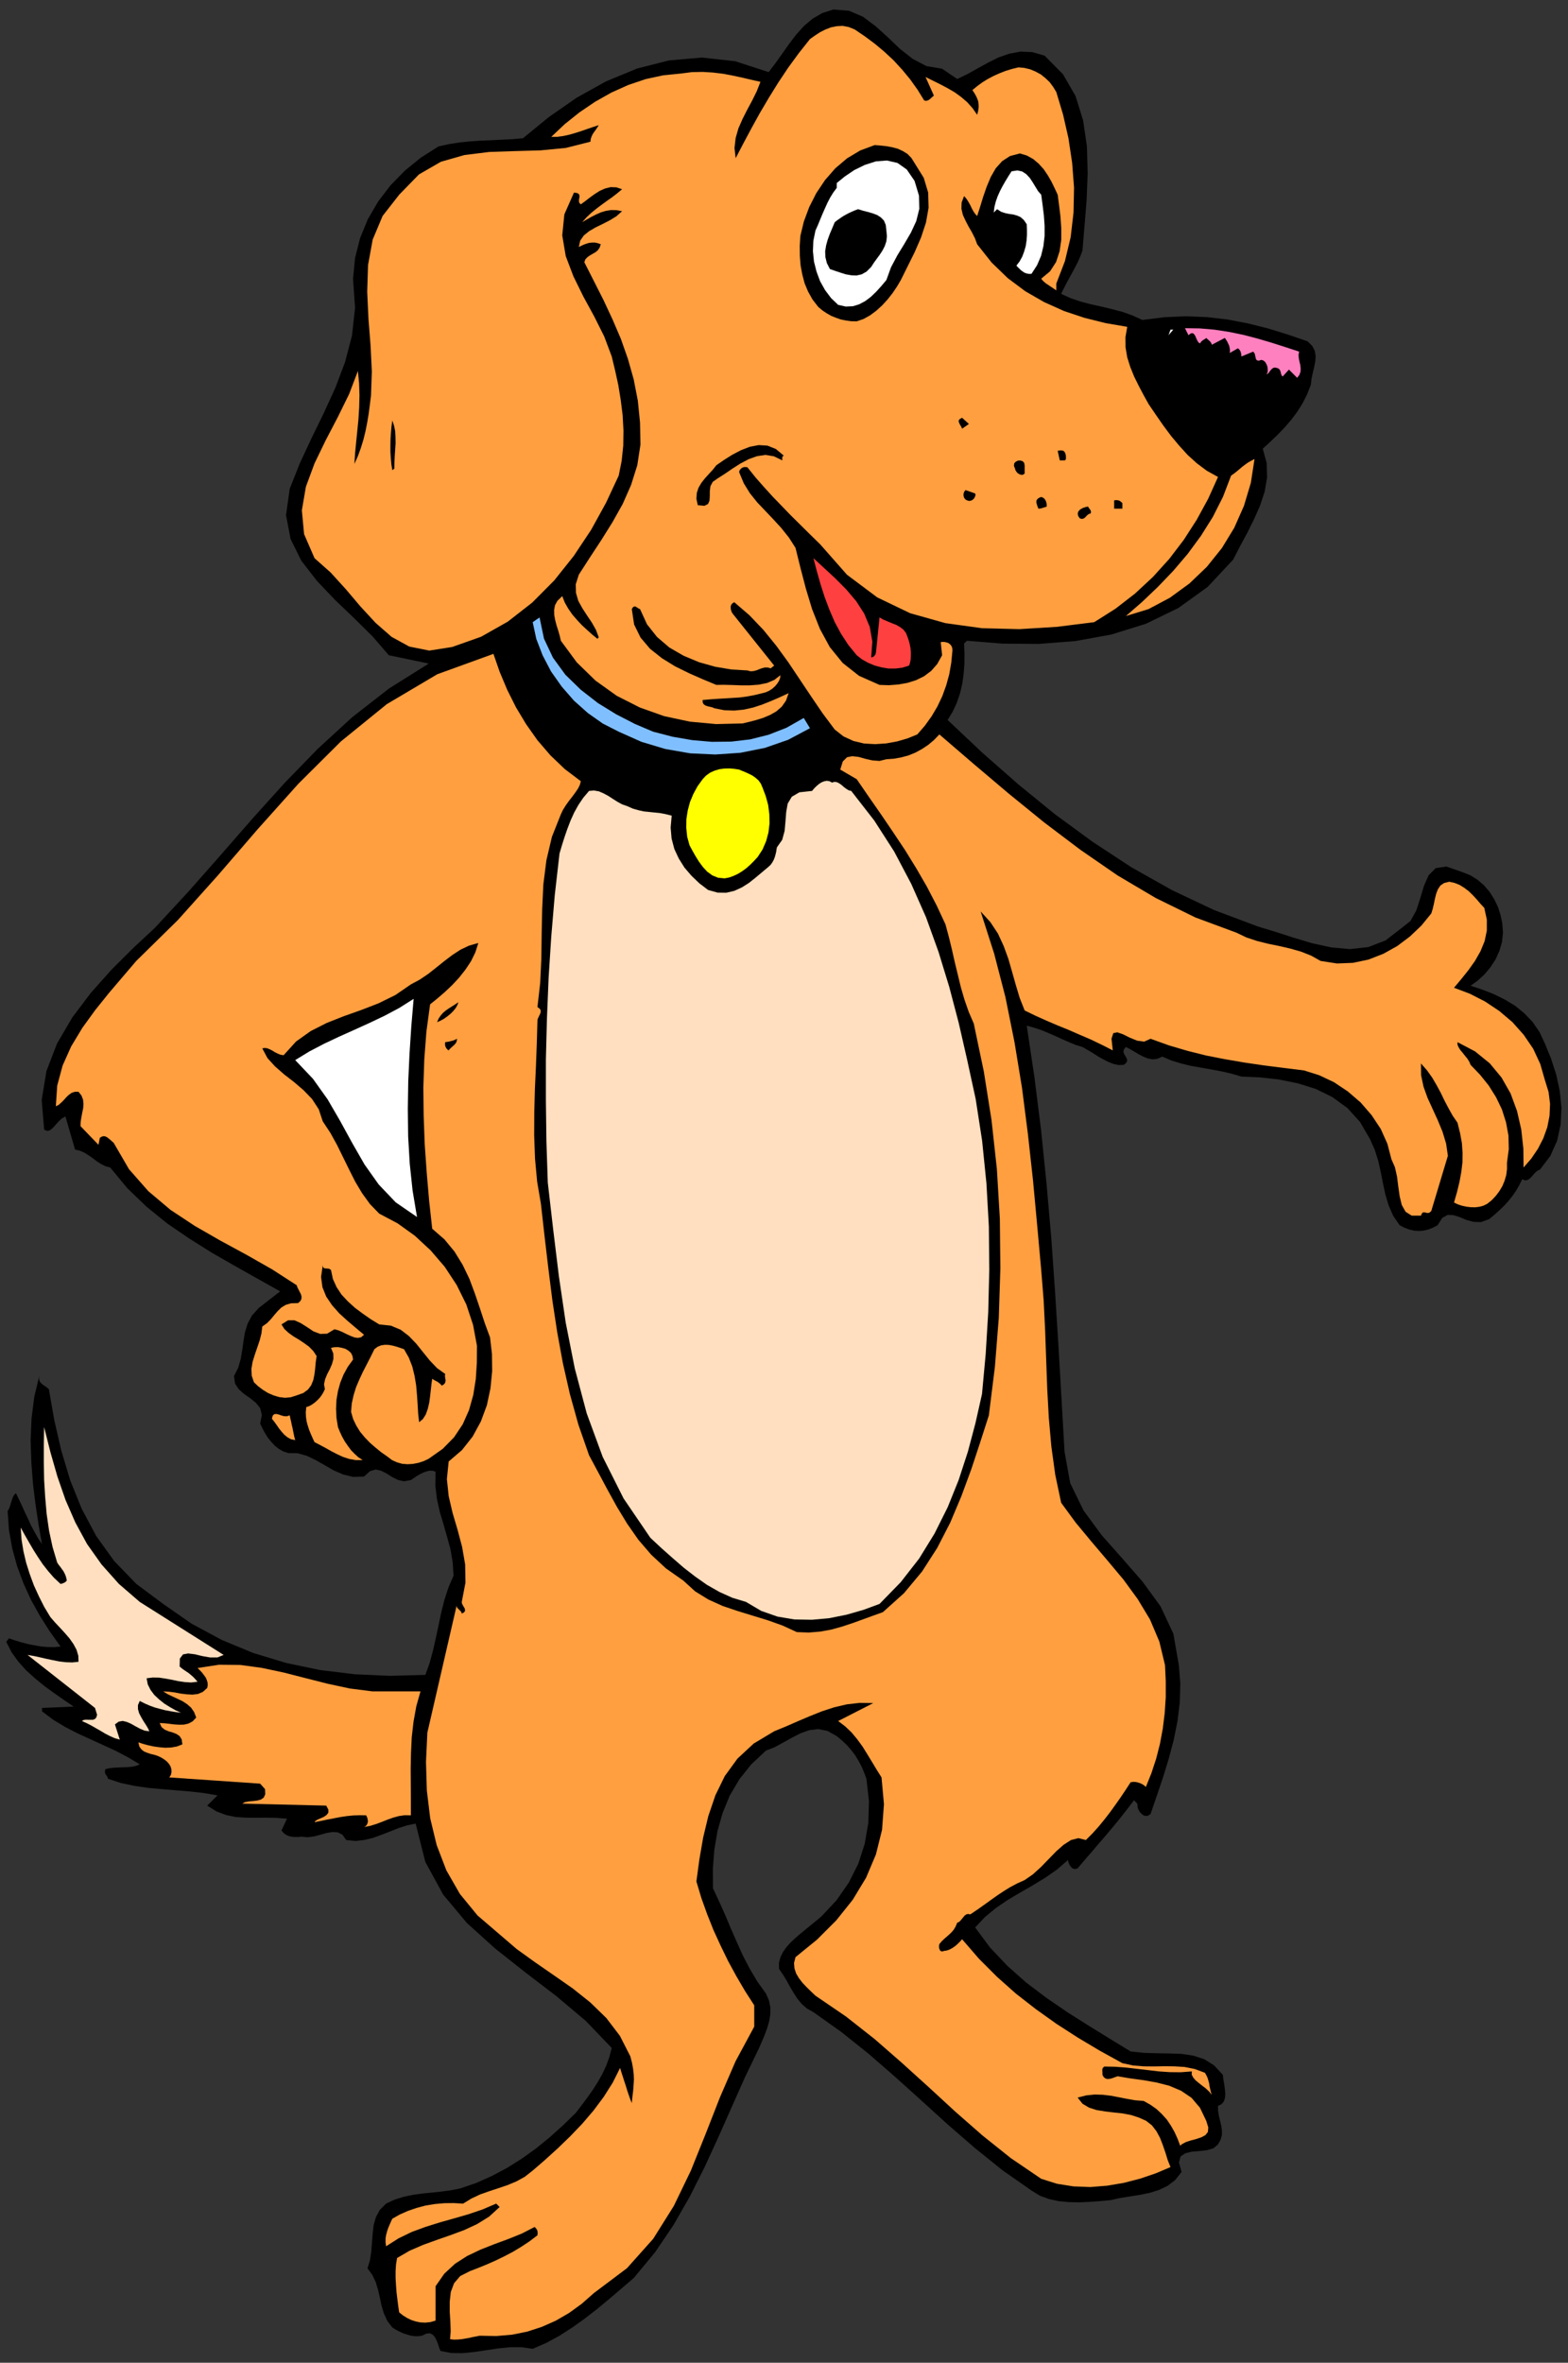<?xml version="1.0" encoding="UTF-8" standalone="no"?>
<svg
   xmlns:dc="http://purl.org/dc/elements/1.1/"
   xmlns:cc="http://creativecommons.org/ns#"
   xmlns:rdf="http://www.w3.org/1999/02/22-rdf-syntax-ns#"
   xmlns:svg="http://www.w3.org/2000/svg"
   xmlns="http://www.w3.org/2000/svg"
   xmlns:sodipodi="http://sodipodi.sourceforge.net/DTD/sodipodi-0.dtd"
   xmlns:inkscape="http://www.inkscape.org/namespaces/inkscape"
   version="1.0"
   width="1247.648mm"
   height="1879.261mm"
   id="svg67"
   sodipodi:docname="GC000134.WMF">
  <rect width="100%" height="100%" fill="#333333" stroke="none"/>
  <sodipodi:namedview
     pagecolor="#ffffff"
     bordercolor="#666666"
     borderopacity="1"
     objecttolerance="10"
     gridtolerance="10"
     guidetolerance="10"
     inkscape:pageopacity="0"
     inkscape:pageshadow="2"
     inkscape:window-width="640"
     inkscape:window-height="480"
     id="namedview69" />
  <defs
     id="defs3">
    <pattern
       id="WMFhbasepattern"
       patternUnits="userSpaceOnUse"
       width="6"
       height="6"
       x="0"
       y="0" />
  </defs>
  <path
     style="fill:none;stroke:none;"
     d="  M 0,7102.08   L 4714.88,7102.08   L 4714.88,0   L 0,0   z "
     id="path5" />
  <path
     style="fill:#000000;fill-rule:evenodd;fill-opacity:1;stroke:none;"
     d="  M 2833.245,206.653   L 2878.635,237.445   L 2909.107,222.843   L 2939.896,205.701   L 2970.368,188.877   L 3002.11,173.005   L 3034.486,161.577   L 3068.132,155.228   L 3103.682,156.498   L 3141.455,167.291   L 3196.685,223.16   L 3234.457,288.553   L 3257.311,361.881   L 3268.738,439.972   L 3270.96,520.919   L 3267.786,601.866   L 3261.438,679.956   L 3255.407,752.967   L 3249.058,770.109   L 3241.758,786.933   L 3233.188,803.44   L 3224.617,819.629   L 3215.412,836.136   L 3206.842,852.008   L 3198.589,868.198   L 3191.289,883.435   L 3219.856,896.45   L 3250.01,906.608   L 3281.117,914.861   L 3313.176,921.845   L 3344.6,929.464   L 3376.024,937.717   L 3406.179,948.51   L 3435.381,961.843   L 3501.72,953.589   L 3566.473,950.732   L 3629.639,953.272   L 3692.169,960.573   L 3753.113,972.318   L 3813.104,987.238   L 3872.778,1005.649   L 3932.135,1025.965   L 3946.101,1039.615   L 3953.719,1053.9   L 3956.576,1069.772   L 3955.624,1085.961   L 3952.132,1103.421   L 3948.006,1120.88   L 3944.197,1138.657   L 3942.292,1156.433   L 3930.865,1185.638   L 3917.216,1212.62   L 3901.346,1237.698   L 3883.888,1261.188   L 3864.208,1284.044   L 3843.259,1305.947   L 3820.722,1327.533   L 3797.551,1348.802   L 3809.296,1391.973   L 3810.565,1435.145   L 3803.265,1478   L 3789.298,1520.219   L 3770.571,1562.439   L 3749.939,1603.706   L 3728.355,1643.703   L 3708.675,1682.113   L 3631.861,1764.33   L 3543.619,1827.818   L 3446.173,1875.117   L 3342.061,1907.496   L 3233.505,1927.177   L 3123.362,1935.748   L 3013.854,1934.795   L 2907.837,1926.225   L 2899.267,1934.478   L 2900.537,1965.27   L 2900.219,1995.744   L 2897.997,2026.218   L 2893.871,2055.74   L 2886.888,2084.944   L 2877.365,2112.879   L 2864.986,2139.544   L 2849.75,2164.304   L 2954.497,2263.028   L 3062.101,2357.625   L 3172.244,2447.461   L 3285.878,2530.63   L 3403.005,2607.45   L 3524.892,2676.017   L 3651.223,2735.696   L 3782.95,2785.217   L 3835.323,2801.088   L 3890.554,2818.865   L 3946.736,2835.689   L 4003.871,2848.07   L 4059.736,2853.149   L 4114.649,2847.117   L 4166.705,2827.119   L 4215.587,2789.343   L 4241.932,2768.392   L 4259.39,2736.648   L 4271.452,2699.508   L 4282.561,2662.367   L 4296.527,2630.941   L 4317.794,2609.672   L 4349.853,2604.911   L 4397.783,2621.735   L 4421.906,2631.258   L 4443.808,2644.908   L 4463.17,2661.733   L 4479.993,2681.414   L 4493.959,2703.635   L 4505.069,2726.808   L 4512.687,2750.933   L 4517.765,2774.741   L 4519.987,2803.628   L 4517.131,2831.563   L 4509.195,2858.545   L 4497.768,2883.94   L 4482.215,2907.748   L 4464.44,2929.017   L 4444.125,2947.746   L 4422.541,2963.3   L 4457.139,2974.728   L 4491.42,2988.061   L 4524.431,3004.25   L 4555.855,3022.979   L 4583.788,3045.835   L 4608.863,3071.865   L 4629.813,3102.339   L 4646.001,3136.94   L 4664.411,3182.016   L 4679.964,3229.95   L 4690.757,3279.788   L 4695.835,3330.261   L 4693.296,3380.734   L 4682.821,3428.984   L 4662.507,3474.696   L 4631.4,3515.646   L 4623.465,3519.455   L 4616.799,3525.169   L 4610.768,3531.835   L 4605.372,3538.184   L 4599.341,3543.898   L 4593.31,3547.389   L 4586.01,3548.342   L 4577.757,3544.85   L 4568.869,3562.944   L 4559.029,3580.086   L 4547.602,3596.275   L 4535.541,3611.195   L 4522.209,3625.797   L 4508.243,3639.13   L 4493.324,3652.462   L 4478.406,3664.842   L 4453.965,3673.731   L 4431.111,3673.096   L 4409.527,3667.064   L 4389.847,3658.811   L 4370.802,3652.779   L 4353.662,3652.145   L 4337.474,3661.033   L 4323.19,3683.254   L 4308.589,3690.872   L 4294.623,3696.269   L 4280.657,3699.443   L 4267.008,3700.395   L 4252.724,3699.443   L 4238.758,3696.269   L 4224.157,3690.872   L 4209.238,3683.254   L 4189.876,3655.001   L 4176.227,3623.892   L 4166.387,3591.196   L 4159.087,3557.23   L 4152.421,3523.264   L 4144.803,3489.298   L 4134.328,3456.284   L 4120.362,3424.858   L 4089.89,3372.48   L 4051.8,3330.578   L 4006.727,3297.882   L 3956.893,3273.439   L 3902.933,3256.615   L 3846.75,3245.187   L 3789.616,3238.838   L 3733.433,3236.298   L 3703.914,3227.728   L 3674.077,3220.744   L 3643.287,3215.03   L 3612.816,3209.633   L 3582.026,3204.237   L 3552.189,3196.936   L 3522.987,3188.048   L 3495.372,3176.302   L 3480.454,3182.969   L 3466.487,3184.556   L 3452.204,3182.016   L 3438.872,3176.62   L 3425.224,3169.636   L 3411.892,3161.7   L 3398.878,3154.082   L 3385.864,3147.415   L 3379.516,3155.351   L 3378.564,3162.335   L 3380.785,3169.001   L 3384.912,3175.35   L 3388.403,3181.699   L 3389.99,3188.048   L 3387.451,3194.714   L 3379.516,3201.063   L 3364.28,3201.698   L 3349.044,3198.523   L 3333.491,3192.492   L 3317.937,3184.556   L 3302.067,3175.668   L 3286.513,3165.509   L 3270.642,3156.304   L 3255.407,3147.415   L 3235.409,3141.384   L 3215.412,3133.131   L 3195.098,3124.242   L 3174.466,3114.719   L 3153.199,3105.513   L 3131.615,3096.625   L 3109.713,3089.324   L 3087.811,3083.293   L 3110.983,3238.838   L 3130.98,3398.193   L 3147.485,3560.405   L 3161.769,3723.886   L 3173.196,3887.685   L 3183.353,4049.579   L 3192.558,4208.934   L 3201.446,4364.162   L 3218.586,4458.759   L 3258.581,4540.658   L 3312.859,4614.622   L 3374.755,4684.459   L 3436.016,4754.613   L 3489.976,4828.576   L 3528.701,4911.111   L 3545.206,5005.708   L 3549.65,5060.942   L 3548.063,5117.129   L 3541.08,5174.268   L 3529.653,5231.09   L 3514.417,5288.229   L 3497.277,5344.099   L 3478.549,5399.333   L 3460.139,5452.98   L 3452.839,5458.059   L 3446.173,5459.012   L 3439.19,5457.425   L 3433.476,5452.98   L 3428.08,5447.584   L 3424.271,5440.918   L 3421.414,5434.251   L 3420.78,5427.903   L 3420.78,5425.363   L 3420.462,5422.824   L 3419.193,5420.919   L 3417.923,5419.014   L 3416.019,5417.427   L 3414.114,5415.84   L 3412.209,5413.935   L 3410.622,5411.396   L 3390.308,5438.061   L 3369.676,5464.408   L 3348.092,5490.756   L 3326.508,5516.468   L 3304.289,5542.181   L 3282.704,5567.576   L 3261.12,5592.336   L 3240.805,5616.462   L 3234.14,5618.367   L 3228.426,5617.732   L 3223.665,5615.192   L 3220.173,5611.065   L 3216.682,5606.621   L 3214.46,5601.225   L 3212.556,5596.146   L 3211.921,5591.384   L 3178.91,5619.954   L 3143.359,5644.714   L 3105.904,5667.57   L 3068.132,5689.156   L 3030.36,5711.694   L 2994.809,5735.819   L 2961.798,5763.119   L 2932.596,5794.228   L 2977.669,5854.859   L 3029.725,5909.776   L 3086.224,5959.932   L 3146.851,6005.643   L 3209.699,6048.815   L 3273.499,6089.13   L 3337.3,6128.492   L 3400.148,6166.902   L 3438.555,6171.029   L 3477.28,6172.299   L 3515.687,6172.934   L 3553.459,6174.203   L 3589.01,6179.6   L 3622.021,6190.393   L 3651.54,6209.122   L 3677.568,6237.374   L 3679.155,6251.341   L 3681.695,6265.626   L 3683.599,6280.228   L 3684.869,6293.878   L 3683.917,6306.893   L 3680.425,6317.369   L 3673.442,6325.622   L 3662.967,6330.384   L 3663.285,6346.573   L 3665.824,6361.493   L 3669.316,6376.095   L 3672.807,6390.063   L 3674.712,6404.03   L 3674.712,6417.68   L 3670.903,6431.965   L 3662.967,6446.249   L 3649.318,6457.995   L 3629.639,6463.709   L 3606.785,6466.248   L 3583.931,6468.153   L 3563.934,6473.232   L 3550.285,6482.755   L 3545.524,6500.849   L 3553.459,6529.101   L 3534.097,6553.544   L 3511.243,6571.003   L 3485.215,6583.383   L 3457.6,6591.954   L 3428.08,6597.986   L 3398.243,6602.747   L 3368.406,6607.509   L 3340.156,6613.858   L 3309.684,6616.715   L 3278.578,6618.937   L 3246.836,6620.524   L 3215.412,6619.889   L 3184.306,6617.032   L 3155.104,6610.683   L 3127.171,6600.525   L 3102.095,6584.971   L 3015.124,6524.34   L 2931.961,6457.36   L 2850.703,6386.888   L 2771.032,6314.512   L 2691.36,6242.77   L 2611.372,6173.251   L 2529.796,6108.176   L 2446.316,6048.815   L 2426.954,6038.022   L 2411.401,6024.372   L 2398.069,6008.5   L 2386.642,5990.723   L 2375.85,5972.629   L 2365.693,5953.9   L 2354.583,5935.806   L 2342.839,5918.664   L 2342.521,5900.888   L 2346.965,5883.746   L 2354.583,5868.192   L 2365.058,5853.272   L 2377.12,5839.94   L 2390.451,5827.242   L 2404.1,5815.497   L 2417.114,5804.704   L 2470.122,5761.214   L 2515.83,5712.329   L 2552.65,5659.316   L 2581.218,5602.494   L 2600.58,5542.498   L 2611.372,5479.645   L 2613.276,5414.57   L 2605.658,5347.273   L 2598.993,5329.179   L 2591.375,5311.085   L 2582.17,5293.626   L 2571.695,5276.484   L 2559.633,5260.612   L 2546.302,5245.375   L 2531.701,5231.725   L 2516.465,5219.027   L 2487.898,5203.155   L 2460.282,5197.759   L 2432.985,5201.251   L 2406.639,5210.774   L 2380.294,5224.424   L 2354.583,5238.708   L 2328.873,5252.676   L 2303.479,5262.516   L 2259.359,5303.784   L 2223.491,5348.86   L 2194.606,5397.746   L 2173.339,5449.489   L 2157.786,5504.088   L 2148.264,5560.275   L 2143.82,5618.049   L 2144.137,5676.458   L 2162.865,5716.455   L 2180.957,5756.77   L 2198.098,5797.72   L 2215.873,5838.035   L 2233.966,5878.35   L 2254.28,5917.395   L 2277.134,5956.122   L 2303.479,5992.945   L 2312.684,6013.896   L 2316.811,6034.847   L 2316.494,6056.116   L 2313.002,6077.067   L 2306.654,6098.335   L 2299.036,6118.652   L 2290.783,6138.333   L 2282.847,6156.427   L 2239.997,6245.31   L 2200.002,6335.145   L 2160.008,6425.298   L 2119.061,6514.499   L 2074.623,6602.747   L 2025.742,6688.139   L 1970.194,6770.355   L 1906.076,6847.811   L 1868.621,6879.872   L 1832.118,6910.981   L 1795.298,6941.456   L 1758.478,6970.025   L 1720.706,6997.007   L 1682.616,7021.45   L 1642.939,7043.036   L 1601.993,7060.813   L 1568.982,7056.051   L 1534.383,7056.051   L 1498.833,7059.543   L 1462.965,7064.94   L 1426.78,7070.336   L 1391.547,7073.828   L 1356.948,7073.51   L 1324.572,7067.162   L 1320.763,7057.638   L 1317.272,7046.846   L 1313.145,7036.052   L 1308.066,7025.895   L 1301.401,7018.276   L 1293.148,7014.149   L 1282.356,7015.101   L 1268.707,7021.45   L 1257.28,7023.038   L 1246.171,7022.72   L 1234.744,7021.133   L 1223.317,7017.641   L 1211.89,7013.832   L 1200.78,7008.753   L 1189.988,7003.039   L 1179.831,6996.69   L 1164.595,6976.691   L 1154.438,6954.471   L 1147.455,6931.297   L 1142.376,6907.172   L 1136.98,6883.681   L 1129.997,6860.508   L 1119.84,6838.922   L 1105.238,6818.924   L 1112.539,6794.798   L 1116.665,6768.451   L 1118.57,6741.786   L 1120.792,6714.803   L 1123.649,6688.773   L 1130.632,6664.648   L 1142.376,6643.062   L 1161.103,6624.333   L 1186.179,6612.588   L 1213.159,6604.017   L 1241.727,6597.986   L 1271.246,6593.859   L 1300.449,6591.002   L 1329.651,6587.828   L 1357.583,6584.018   L 1384.563,6578.622   L 1432.493,6562.115   L 1479.471,6541.164   L 1524.861,6517.038   L 1569.299,6489.104   L 1611.832,6458.63   L 1653.097,6424.981   L 1693.091,6389.11   L 1732.133,6351.017   L 1748.956,6328.797   L 1766.096,6305.941   L 1782.284,6283.085   L 1797.52,6259.277   L 1811.169,6235.152   L 1822.913,6210.074   L 1832.436,6184.044   L 1839.736,6156.427   L 1761.335,6074.845   L 1672.776,6000.247   L 1580.091,5929.458   L 1488.993,5857.399   L 1404.243,5780.896   L 1332.825,5695.504   L 1279.182,5597.416   L 1249.98,5481.867   L 1224.269,5487.264   L 1199.193,5495.2   L 1173.8,5505.358   L 1148.407,5515.199   L 1122.379,5524.722   L 1096.033,5531.071   L 1069.053,5534.245   L 1041.121,5531.388   L 1030.011,5515.516   L 1016.045,5508.215   L 999.857,5507.263   L 982.399,5510.119   L 963.354,5515.516   L 943.992,5520.595   L 924.629,5523.135   L 906.537,5521.23   L 897.967,5522.182   L 889.396,5522.182   L 880.826,5521.865   L 873.208,5520.595   L 865.59,5518.373   L 858.607,5514.564   L 851.941,5509.485   L 846.545,5502.501   L 863.051,5467.265   L 831.309,5464.726   L 800.203,5464.091   L 769.414,5464.408   L 739.259,5464.091   L 709.105,5462.186   L 679.903,5456.155   L 651.018,5445.362   L 623.085,5427.903   L 654.192,5397.111   L 612.928,5390.127   L 571.347,5385.366   L 529.131,5381.874   L 487.232,5378.382   L 445.016,5374.573   L 404.069,5368.541   L 363.757,5359.971   L 325.033,5347.273   L 323.763,5343.464   L 322.176,5339.972   L 320.272,5337.432   L 318.367,5334.575   L 316.463,5331.718   L 315.828,5328.227   L 315.51,5324.1   L 316.78,5318.386   L 328.842,5315.529   L 341.856,5313.942   L 355.187,5313.307   L 369.153,5312.672   L 382.485,5312.355   L 396.134,5311.085   L 408.513,5308.545   L 420.257,5303.784   L 384.707,5282.515   L 347.887,5263.151   L 309.797,5245.692   L 271.707,5228.233   L 233.3,5210.774   L 195.845,5191.41   L 159.977,5169.824   L 126.331,5144.429   L 126.331,5134.271   L 221.556,5130.144   L 192.036,5110.145   L 162.516,5089.512   L 133.314,5068.243   L 105.382,5045.388   L 78.719,5021.262   L 55.23,4995.232   L 34.916,4966.98   L 18.727,4935.554   L 26.98,4925.078   L 45.708,4931.427   L 64.753,4937.141   L 84.115,4942.22   L 103.795,4946.029   L 123.157,4949.521   L 142.837,4951.108   L 162.516,4951.426   L 182.196,4949.838   L 149.82,4904.444   L 119.983,4857.463   L 93.32,4809.53   L 70.466,4759.374   L 51.421,4707.949   L 36.82,4654.619   L 26.98,4599.702   L 22.854,4542.246   L 26.663,4536.532   L 29.52,4529.231   L 31.741,4521.93   L 34.281,4513.993   L 36.503,4506.692   L 39.359,4499.391   L 42.851,4493.36   L 47.93,4488.598   L 57.452,4508.28   L 66.657,4527.961   L 75.545,4547.642   L 84.75,4566.689   L 93.637,4586.37   L 103.795,4605.099   L 114.269,4623.828   L 126.331,4641.604   L 116.491,4586.37   L 107.286,4526.056   L 99.351,4462.251   L 94.272,4396.223   L 92.05,4329.561   L 94.907,4263.216   L 103.16,4198.458   L 118.078,4136.558   L 117.443,4145.128   L 119.031,4151.795   L 122.522,4156.874   L 126.966,4161.001   L 132.045,4164.81   L 137.441,4168.302   L 142.519,4172.111   L 146.963,4175.92   L 163.151,4268.613   L 184.101,4360.035   L 211.081,4449.871   L 245.679,4535.579   L 289.165,4617.162   L 343.443,4692.712   L 410.1,4761.597   L 490.723,4821.593   L 576.108,4880.954   L 666.889,4929.84   L 761.796,4969.202   L 860.512,4999.042   L 962.084,5020.31   L 1066.514,5033.008   L 1172.213,5037.769   L 1279.182,5034.912   L 1292.196,4998.724   L 1302.353,4961.266   L 1310.923,4923.173   L 1319.176,4884.446   L 1327.111,4846.67   L 1336.634,4808.895   L 1348.696,4772.072   L 1363.932,4736.836   L 1361.392,4696.204   L 1354.726,4657.476   L 1344.569,4620.018   L 1333.777,4582.243   L 1322.668,4545.103   L 1314.097,4506.692   L 1309.336,4466.695   L 1309.971,4424.158   L 1301.401,4421.301   L 1292.196,4420.984   L 1282.673,4423.206   L 1272.833,4426.698   L 1262.359,4432.094   L 1252.836,4437.491   L 1243.631,4443.839   L 1235.696,4449.236   L 1214.747,4453.045   L 1196.019,4448.601   L 1178.561,4439.713   L 1162.056,4429.237   L 1145.55,4420.984   L 1129.362,4417.492   L 1112.539,4422.571   L 1094.764,4438.76   L 1061.753,4439.713   L 1031.598,4432.412   L 1003.348,4420.031   L 976.368,4404.477   L 949.388,4389.24   L 923.042,4376.542   L 895.427,4368.606   L 867.177,4368.289   L 851.941,4363.21   L 838.61,4355.591   L 826.231,4345.751   L 815.439,4334.005   L 805.281,4321.625   L 796.711,4307.658   L 789.093,4293.69   L 782.428,4279.406   L 787.506,4253.376   L 782.428,4233.059   L 769.731,4217.187   L 752.908,4203.537   L 734.498,4190.84   L 718.31,4176.555   L 706.883,4159.413   L 703.709,4136.558   L 716.405,4111.48   L 724.023,4085.132   L 728.467,4058.468   L 732.276,4031.168   L 736.72,4004.82   L 744.655,3979.108   L 757.669,3954.665   L 778.301,3931.809   L 842.419,3881.971   L 774.492,3843.878   L 705.613,3805.151   L 636.417,3765.471   L 568.807,3722.934   L 502.785,3677.857   L 440.889,3627.702   L 383.12,3572.15   L 331.381,3509.614   L 317.097,3505.805   L 303.766,3499.139   L 291.387,3491.203   L 279.325,3481.997   L 266.628,3473.108   L 253.932,3465.173   L 240.283,3459.141   L 225.682,3455.649   L 196.797,3356.291   L 186.005,3362.322   L 177.117,3370.258   L 169.182,3379.146   L 162.199,3387.082   L 155.216,3394.066   L 148.55,3398.51   L 140.932,3399.463   L 132.679,3395.653   L 125.379,3306.135   L 139.663,3219.792   L 171.404,3137.257   L 217.429,3058.532   L 273.294,2984.569   L 335.825,2914.414   L 400.895,2849.657   L 465.648,2789.343   L 566.268,2680.779   L 663.714,2570.31   L 759.574,2460.476   L 856.385,2353.181   L 955.419,2251.283   L 1059.531,2155.733   L 1169.991,2069.707   L 1289.339,1994.792   L 1169.356,1969.714   L 1121.109,1913.844   L 1065.244,1858.61   L 1007.475,1803.375   L 952.879,1745.919   L 906.219,1685.605   L 873.843,1620.213   L 860.194,1548.789   L 871.304,1469.111   L 901.776,1392.608   L 937.009,1317.058   L 973.511,1242.142   L 1008.427,1165.956   L 1037.629,1088.818   L 1058.579,1008.824   L 1067.784,925.654   L 1061.753,837.724   L 1067.784,775.505   L 1083.019,715.509   L 1106.191,659.005   L 1137.297,605.675   L 1174.435,557.107   L 1217.603,512.983   L 1265.533,473.938   L 1318.541,440.289   L 1349.965,433.305   L 1382.024,428.226   L 1413.448,425.052   L 1445.507,422.83   L 1477.249,421.56   L 1508.99,419.973   L 1540.732,418.386   L 1572.791,415.529   L 1649.922,352.358   L 1733.402,294.267   L 1822.279,244.746   L 1915.916,206.018   L 2012.093,181.576   L 2111.126,173.005   L 2211.112,184.115   L 2311.732,216.811   L 2332.364,189.512   L 2352.996,160.625   L 2373.311,131.738   L 2394.895,103.485   L 2417.749,78.09   L 2443.777,56.187   L 2472.662,39.363   L 2506.308,28.57   L 2553.285,32.379   L 2595.501,50.473   L 2633.591,79.043   L 2670.411,112.374   L 2706.596,146.975   L 2745.003,177.131   L 2786.267,198.717   L 2833.245,206.653  z "
     id="path7" />
  <path
     style="fill:#ff9f40;fill-rule:evenodd;fill-opacity:1;stroke:none;"
     d="  M 2779.284,301.885   L 2784.046,303.155   L 2788.489,302.52   L 2792.298,300.933   L 2796.107,298.393   L 2798.964,295.854   L 2802.138,292.997   L 2805.312,290.14   L 2808.486,287.283   L 2783.411,231.414   L 2805.63,242.524   L 2828.166,253.634   L 2849.75,265.062   L 2871.017,277.442   L 2890.697,291.727   L 2908.79,307.282   L 2924.66,325.058   L 2938.627,345.057   L 2941.483,334.264   L 2943.07,324.106   L 2943.07,314.9   L 2942.118,305.695   L 2939.261,297.441   L 2935.452,288.87   L 2930.374,279.982   L 2924.343,270.776   L 2938.627,259.031   L 2954.18,247.603   L 2970.686,237.445   L 2988.143,228.239   L 3005.919,220.303   L 3024.646,213.002   L 3043.374,207.288   L 3063.053,202.527   L 3080.194,204.114   L 3097.651,208.24   L 3113.84,214.907   L 3129.71,223.478   L 3143.677,234.588   L 3156.691,246.968   L 3167.483,261.57   L 3176.688,276.807   L 3197.002,344.422   L 3213.19,415.529   L 3224.3,489.492   L 3230.013,564.09   L 3228.426,639.324   L 3219.856,712.97   L 3202.716,784.711   L 3176.688,852.326   L 3176.688,872.959   L 3170.657,868.833   L 3164.626,864.706   L 3158.278,860.579   L 3152.247,856.452   L 3145.898,852.326   L 3140.502,847.882   L 3135.424,843.12   L 3131.297,837.724   L 3157.96,815.503   L 3176.053,787.568   L 3186.528,755.507   L 3191.606,720.906   L 3191.606,685.67   L 3189.067,650.117   L 3184.941,616.468   L 3180.814,585.359   L 3171.927,566.313   L 3162.404,546.631   L 3151.294,527.267   L 3138.598,508.539   L 3123.679,492.032   L 3107.174,478.064   L 3088.129,467.589   L 3067.18,461.24   L 3037.343,469.176   L 3013.854,484.413   L 2994.492,505.999   L 2979.573,532.029   L 2967.194,561.551   L 2956.719,591.708   L 2947.514,621.865   L 2938.627,649.482   L 2932.278,642.498   L 2927.2,634.88   L 2922.756,626.944   L 2918.947,618.69   L 2914.82,611.072   L 2910.377,603.453   L 2905.298,596.152   L 2899.267,589.486   L 2891.967,608.849   L 2891.332,627.261   L 2895.458,645.355   L 2903.394,662.814   L 2912.599,680.591   L 2922.756,698.05   L 2931.961,716.144   L 2938.627,734.238   L 2982.112,789.155   L 3030.677,836.136   L 3083.368,875.499   L 3140.185,908.195   L 3199.542,934.86   L 3261.438,955.494   L 3324.92,971.366   L 3389.99,982.476   L 3384.594,1013.585   L 3384.912,1044.059   L 3389.99,1074.216   L 3399.195,1103.421   L 3410.94,1132.308   L 3424.906,1160.56   L 3439.507,1188.177   L 3454.108,1214.525   L 3476.327,1247.221   L 3498.546,1279.282   L 3521.718,1310.391   L 3546.159,1339.596   L 3571.552,1367.531   L 3599.167,1392.608   L 3629.321,1415.147   L 3662.967,1433.875   L 3633.448,1499.268   L 3599.167,1562.121   L 3560.125,1622.752   L 3516.322,1680.209   L 3467.122,1734.491   L 3413.479,1784.329   L 3354.44,1830.04   L 3290.64,1870.355   L 3178.592,1884.322   L 3065.593,1891.306   L 2952.91,1888.449   L 2843.085,1873.212   L 2737.068,1843.373   L 2638.035,1795.757   L 2547.254,1727.825   L 2466.948,1636.719   L 2436.159,1606.563   L 2406.639,1577.358   L 2378.072,1549.106   L 2350.774,1520.854   L 2323.794,1492.919   L 2297.766,1464.35   L 2272.373,1435.463   L 2247.615,1404.671   L 2242.853,1404.036   L 2238.409,1404.036   L 2234.601,1404.988   L 2231.109,1406.576   L 2227.935,1409.433   L 2225.395,1412.29   L 2223.491,1415.781   L 2222.856,1419.273   L 2236.822,1452.922   L 2255.232,1482.761   L 2277.134,1510.061   L 2301.258,1535.456   L 2325.698,1561.169   L 2349.822,1587.516   L 2372.358,1615.768   L 2392.356,1646.878   L 2407.274,1707.191   L 2423.462,1769.092   L 2442.19,1830.993   L 2465.678,1890.354   L 2495.515,1945.271   L 2534.24,1992.887   L 2583.439,2031.614   L 2645.018,2058.914   L 2673.268,2059.867   L 2701.835,2057.645   L 2728.815,2052.883   L 2755.161,2044.63   L 2778.967,2032.884   L 2800.551,2016.695   L 2818.644,1996.061   L 2833.245,1969.714   L 2829.118,1930.351   L 2833.88,1929.716   L 2839.911,1929.716   L 2845.941,1930.986   L 2851.972,1932.891   L 2857.051,1936.7   L 2861.177,1941.462   L 2863.717,1947.81   L 2864.352,1955.429   L 2860.86,1991.617   L 2854.829,2026.535   L 2845.624,2060.184   L 2833.88,2092.563   L 2818.961,2123.99   L 2801.503,2153.511   L 2781.189,2181.764   L 2758.652,2207.794   L 2729.768,2219.539   L 2698.343,2228.745   L 2665.332,2234.776   L 2632.004,2236.998   L 2598.358,2235.093   L 2566.616,2227.475   L 2536.779,2213.825   L 2510.434,2193.191   L 2474.566,2145.258   L 2439.968,2094.468   L 2405.37,2042.725   L 2370.771,1990.982   L 2334.269,1940.827   L 2295.544,1893.211   L 2253.645,1849.404   L 2208.255,1810.359   L 2202.859,1813.533   L 2199.367,1817.66   L 2197.463,1822.422   L 2197.463,1827.501   L 2198.098,1832.897   L 2199.685,1837.659   L 2201.589,1842.103   L 2204.129,1845.595   L 2328.238,2000.823   L 2317.763,2009.076   L 2308.558,2006.537   L 2299.988,2006.537   L 2291.418,2008.759   L 2283.482,2011.616   L 2274.912,2015.108   L 2266.342,2017.33   L 2257.137,2017.965   L 2247.615,2015.425   L 2199.685,2012.568   L 2150.803,2004.315   L 2102.238,1990.665   L 2055.896,1971.301   L 2013.045,1946.541   L 1975.907,1914.797   L 1945.753,1876.704   L 1924.804,1830.993   L 1920.677,1829.405   L 1917.503,1827.183   L 1914.329,1825.279   L 1911.472,1823.374   L 1908.615,1823.057   L 1905.759,1823.691   L 1902.902,1826.231   L 1900.045,1830.993   L 1907.028,1877.339   L 1926.391,1916.701   L 1954.958,1950.35   L 1990.508,1978.602   L 2030.185,2003.045   L 2072.719,2023.996   L 2114.618,2042.408   L 2154.294,2058.914   L 2176.196,2058.597   L 2201.272,2059.232   L 2227.617,2060.184   L 2255.232,2060.184   L 2281.578,2058.28   L 2306.654,2053.2   L 2328.555,2043.995   L 2346.965,2029.71   L 2346.013,2038.281   L 2342.839,2046.534   L 2337.443,2055.105   L 2330.777,2063.041   L 2322.207,2070.66   L 2312.684,2076.691   L 2302.845,2081.135   L 2293.005,2083.675   L 2268.246,2089.706   L 2246.027,2093.833   L 2224.761,2096.69   L 2204.446,2097.959   L 2183.497,2099.229   L 2161.912,2100.499   L 2138.424,2102.086   L 2113.031,2104.308   L 2113.348,2111.927   L 2115.887,2116.688   L 2120.331,2120.18   L 2125.727,2122.402   L 2131.758,2123.99   L 2137.789,2125.259   L 2143.502,2126.847   L 2148.264,2129.068   L 2178.735,2135.1   L 2208.255,2136.052   L 2236.822,2133.195   L 2265.39,2126.847   L 2292.37,2117.958   L 2319.35,2107.165   L 2345.696,2095.737   L 2371.724,2083.675   L 2363.788,2106.213   L 2351.092,2124.307   L 2334.586,2138.592   L 2315.541,2149.385   L 2294.274,2158.273   L 2272.69,2164.939   L 2251.741,2170.336   L 2233.013,2174.78   L 2153.342,2176.684   L 2074.623,2169.383   L 1997.492,2152.876   L 1924.169,2126.847   L 1854.655,2091.611   L 1791.172,2046.217   L 1734.672,1991.3   L 1686.742,1926.225   L 1683.251,1911.305   L 1678.807,1895.75   L 1673.728,1879.878   L 1669.602,1864.006   L 1666.745,1848.769   L 1666.428,1833.85   L 1668.967,1819.565   L 1676.268,1806.232   L 1690.869,1791.947   L 1698.487,1811.311   L 1708.961,1829.723   L 1721.341,1847.499   L 1735.624,1864.006   L 1750.543,1879.878   L 1766.414,1894.481   L 1781.649,1908.13   L 1796.568,1920.193   L 1800.694,1916.066   L 1792.124,1893.211   L 1779.745,1871.307   L 1765.144,1849.722   L 1751.178,1828.136   L 1739.116,1806.232   L 1732.133,1782.424   L 1731.498,1756.394   L 1740.703,1727.507   L 1774.032,1675.765   L 1808.63,1623.07   L 1841.958,1569.74   L 1872.747,1514.823   L 1897.823,1458.001   L 1916.551,1398.64   L 1926.073,1336.421   L 1924.804,1270.394   L 1918.138,1204.367   L 1905.759,1140.561   L 1888.301,1078.66   L 1867.034,1018.347   L 1841.958,959.938   L 1814.978,902.164   L 1786.093,845.025   L 1757.208,788.203   L 1760.383,779.632   L 1766.731,772.966   L 1774.032,767.887   L 1782.602,762.808   L 1790.537,758.364   L 1797.838,752.332   L 1803.234,744.714   L 1806.725,734.238   L 1797.838,731.064   L 1789.267,729.159   L 1780.38,729.159   L 1771.81,730.111   L 1763.239,732.651   L 1755.304,735.508   L 1747.686,739   L 1740.703,742.492   L 1744.829,723.445   L 1755.939,707.573   L 1771.81,694.876   L 1791.489,683.448   L 1812.439,673.29   L 1834.023,662.179   L 1853.703,650.117   L 1870.843,634.88   L 1853.703,631.705   L 1837.514,631.388   L 1821.961,633.927   L 1807.043,638.371   L 1792.124,645.038   L 1777.841,652.339   L 1763.874,660.275   L 1750.86,667.893   L 1764.192,652.974   L 1778.793,639.324   L 1793.711,627.261   L 1809.265,615.516   L 1824.501,604.405   L 1840.371,593.295   L 1855.607,581.55   L 1870.843,568.852   L 1853.703,563.138   L 1836.562,562.503   L 1819.739,566.63   L 1803.869,573.614   L 1788.315,583.454   L 1773.397,594.247   L 1759.43,605.04   L 1746.734,614.246   L 1742.29,610.119   L 1741.02,604.723   L 1741.338,599.009   L 1742.608,592.977   L 1742.608,587.581   L 1740.703,583.137   L 1735.624,580.28   L 1726.102,579.01   L 1697.217,644.403   L 1690.869,707.573   L 1701.343,769.791   L 1724.515,830.74   L 1754.352,891.371   L 1787.045,951.367   L 1817.2,1011.681   L 1839.736,1071.677   L 1849.894,1113.896   L 1859.416,1157.385   L 1866.717,1202.144   L 1872.43,1247.538   L 1874.969,1293.884   L 1874.335,1339.596   L 1869.573,1385.307   L 1860.686,1429.749   L 1822.596,1511.331   L 1777.841,1592.595   L 1725.467,1671.32   L 1666.745,1744.966   L 1600.406,1811.629   L 1527.083,1868.768   L 1446.777,1914.162   L 1359.805,1944.954   L 1290.926,1955.746   L 1230.935,1943.684   L 1177.609,1914.479   L 1129.362,1872.26   L 1083.972,1823.057   L 1039.534,1770.679   L 994.143,1720.841   L 945.896,1677.987   L 914.472,1605.61   L 907.806,1534.186   L 919.868,1463.397   L 945.896,1392.926   L 979.542,1323.406   L 1016.045,1253.57   L 1050.008,1184.368   L 1076.354,1115.166   L 1079.845,1151.354   L 1081.115,1187.86   L 1080.163,1224.683   L 1077.941,1260.553   L 1074.449,1296.107   L 1070.958,1330.39   L 1067.784,1363.404   L 1065.879,1394.513   L 1076.354,1371.022   L 1085.241,1346.58   L 1092.859,1321.819   L 1099.208,1296.107   L 1104.286,1270.394   L 1108.73,1243.729   L 1112.222,1217.064   L 1115.713,1189.447   L 1118.253,1116.753   L 1114.444,1038.98   L 1108.095,958.351   L 1104.286,876.769   L 1106.825,796.774   L 1120.792,720.271   L 1150.629,649.164   L 1200.463,585.359   L 1259.82,524.41   L 1325.842,486.318   L 1396.943,466.002   L 1471.535,456.796   L 1548.032,454.256   L 1625.481,452.034   L 1701.343,444.733   L 1775.619,426.004   L 1776.571,417.751   L 1779.11,410.132   L 1781.967,404.101   L 1785.776,398.069   L 1789.585,392.99   L 1793.394,387.594   L 1796.885,382.197   L 1800.694,376.166   L 1784.189,381.563   L 1767.366,387.277   L 1749.273,393.625   L 1731.498,399.339   L 1712.771,404.736   L 1694.043,408.862   L 1675.633,411.402   L 1657.858,411.402   L 1698.169,373.309   L 1742.29,338.073   L 1788.95,306.329   L 1838.467,278.395   L 1889.253,255.539   L 1941.944,237.762   L 1994.952,226.335   L 2048.913,220.938   L 2080.654,216.811   L 2112.713,216.176   L 2144.137,218.081   L 2175.561,221.89   L 2205.398,227.604   L 2234.601,233.953   L 2261.581,240.302   L 2286.974,246.016   L 2275.547,274.903   L 2261.898,302.52   L 2246.98,330.137   L 2233.013,357.755   L 2220.634,386.007   L 2212.381,414.894   L 2208.89,444.733   L 2212.381,475.525   L 2235.87,430.448   L 2260.311,384.737   L 2285.387,339.343   L 2312.367,293.632   L 2340.3,248.555   L 2370.137,203.796   L 2401.878,160.307   L 2435.841,117.453   L 2450.125,107.295   L 2465.678,97.137   L 2481.867,88.883   L 2499.007,82.217   L 2516.465,78.725   L 2534.24,77.773   L 2552.333,81.265   L 2570.425,88.566   L 2600.897,109.199   L 2630.734,131.42   L 2659.619,155.545   L 2687.234,181.258   L 2712.945,209.193   L 2737.068,238.397   L 2759.287,269.506   L 2779.284,301.885  z "
     id="path9" />
  <path
     style="fill:#000000;fill-rule:evenodd;fill-opacity:1;stroke:none;"
     d="  M 2750.4,490.127   L 2778.015,534.569   L 2791.346,579.01   L 2792.616,624.404   L 2784.68,669.163   L 2769.762,714.239   L 2750.717,758.046   L 2729.45,800.901   L 2709.136,841.85   L 2697.709,861.214   L 2684.695,880.578   L 2669.776,899.624   L 2653.588,917.401   L 2635.495,933.908   L 2616.768,947.875   L 2596.771,958.986   L 2576.456,965.969   L 2559.633,965.652   L 2543.762,963.43   L 2528.209,960.255   L 2513.925,955.176   L 2499.642,949.462   L 2486.31,941.844   L 2472.979,932.955   L 2460.6,922.48   L 2443.459,900.259   L 2430.128,876.451   L 2419.653,851.373   L 2412.67,824.709   L 2407.591,797.409   L 2405.37,768.839   L 2405.052,739.635   L 2406.957,709.478   L 2417.431,665.989   L 2433.62,622.499   L 2454.886,580.597   L 2481.232,541.235   L 2512.021,505.999   L 2547.572,475.842   L 2586.931,452.352   L 2630.417,436.162   L 2647.24,437.432   L 2665.015,439.337   L 2682.473,442.511   L 2699.613,446.955   L 2714.849,453.939   L 2729.133,462.827   L 2740.877,474.89   L 2750.4,490.127  z "
     id="path11" />
  <path
     style="fill:#ffffff;fill-rule:evenodd;fill-opacity:1;stroke:none;"
     d="  M 2750.4,543.774   L 2763.731,588.216   L 2764.683,627.896   L 2755.478,664.719   L 2739.608,699.002   L 2719.61,733.286   L 2698.661,767.569   L 2679.616,803.44   L 2665.65,841.85   L 2650.414,859.944   L 2635.178,876.769   L 2618.99,892.323   L 2602.167,905.021   L 2583.757,914.861   L 2564.712,920.575   L 2543.445,921.528   L 2520.591,916.449   L 2499.324,896.132   L 2481.232,872.007   L 2466.313,845.342   L 2455.521,816.455   L 2447.903,786.298   L 2444.729,755.189   L 2445.999,724.08   L 2452.347,692.971   L 2459.648,676.782   L 2466.631,659.64   L 2473.614,642.816   L 2481.232,625.674   L 2488.532,609.484   L 2496.785,593.612   L 2505.99,578.693   L 2516.465,564.725   L 2516.465,550.123   L 2540.271,530.759   L 2568.838,511.395   L 2600.58,495.841   L 2634.226,485.048   L 2667.237,482.508   L 2698.978,489.81   L 2726.911,509.491   L 2750.4,543.774  z "
     id="path13" />
  <path
     style="fill:#ffffff;fill-rule:evenodd;fill-opacity:1;stroke:none;"
     d="  M 3131.297,585.359   L 3135.424,616.151   L 3139.233,647.26   L 3141.455,678.369   L 3141.455,709.16   L 3137.963,739.635   L 3130.98,768.839   L 3118.918,797.091   L 3102.095,823.121   L 3094.477,823.439   L 3087.811,822.169   L 3081.463,819.947   L 3076.067,816.455   L 3070.671,812.646   L 3065.91,807.884   L 3061.149,803.44   L 3056.705,798.361   L 3066.227,785.981   L 3074.163,771.696   L 3079.876,756.459   L 3084.637,740.27   L 3087.177,723.763   L 3088.446,706.938   L 3088.446,690.432   L 3087.811,674.242   L 3078.924,661.227   L 3069.084,652.656   L 3058.292,647.895   L 3046.865,644.72   L 3034.803,643.133   L 3022.742,640.593   L 3010.362,636.467   L 2998.618,628.848   L 2988.461,639.006   L 2990.683,621.865   L 2994.809,605.358   L 3000.523,589.486   L 3007.506,573.931   L 3015.124,559.329   L 3023.694,544.409   L 3032.581,529.807   L 3042.104,514.887   L 3059.562,512.348   L 3074.163,515.522   L 3086.224,523.458   L 3096.699,534.569   L 3105.587,547.901   L 3113.84,561.551   L 3122.092,574.883   L 3131.297,585.359  z "
     id="path15" />
  <path
     style="fill:#000000;fill-rule:evenodd;fill-opacity:1;stroke:none;"
     d="  M 2665.65,692.971   L 2667.237,710.113   L 2665.65,725.35   L 2660.889,739.635   L 2654.223,752.65   L 2645.97,765.347   L 2637.082,777.41   L 2627.877,790.108   L 2619.942,802.488   L 2605.976,816.455   L 2591.375,824.709   L 2575.821,828.2   L 2560.268,827.565   L 2543.762,824.709   L 2527.574,819.629   L 2511.386,814.233   L 2495.833,808.837   L 2486.628,790.742   L 2482.184,772.648   L 2481.549,755.189   L 2484.406,737.73   L 2489.167,720.588   L 2495.515,703.129   L 2502.816,685.987   L 2510.434,667.893   L 2518.687,661.544   L 2527.257,655.513   L 2535.827,649.799   L 2544.715,644.72   L 2553.285,640.276   L 2562.173,636.149   L 2571.06,632.34   L 2580.583,628.848   L 2594.866,633.292   L 2609.785,637.102   L 2624.068,641.228   L 2637.717,646.307   L 2649.144,653.608   L 2658.349,663.132   L 2663.745,676.147   L 2665.65,692.971  z "
     id="path17" />
  <path
     style="fill:#ff80bf;fill-rule:evenodd;fill-opacity:1;stroke:none;"
     d="  M 3907.059,1057.074   L 3905.155,1066.28   L 3905.79,1075.803   L 3907.694,1086.279   L 3910.233,1096.437   L 3911.503,1106.912   L 3911.186,1117.071   L 3907.694,1126.911   L 3901.028,1135.8   L 3876.27,1111.039   L 3857.543,1131.673   L 3854.686,1129.133   L 3853.416,1125.959   L 3852.146,1122.467   L 3851.512,1118.658   L 3850.242,1115.166   L 3848.972,1111.992   L 3846.433,1109.135   L 3842.941,1106.912   L 3835.641,1105.008   L 3830.245,1105.325   L 3825.801,1108.182   L 3822.309,1111.674   L 3818.818,1116.118   L 3815.644,1120.562   L 3811.835,1124.054   L 3808.026,1125.324   L 3810.883,1122.467   L 3812.47,1117.071   L 3812.47,1110.087   L 3811.517,1102.151   L 3808.661,1094.85   L 3804.852,1088.184   L 3799.456,1083.739   L 3793.425,1081.835   L 3785.489,1084.374   L 3780.728,1083.422   L 3777.554,1080.565   L 3776.284,1075.803   L 3775.015,1070.724   L 3774.062,1065.328   L 3771.84,1060.566   L 3768.666,1057.074   L 3733.433,1071.677   L 3733.116,1068.185   L 3732.798,1064.376   L 3731.846,1061.201   L 3731.211,1057.709   L 3729.624,1054.852   L 3728.037,1051.995   L 3725.498,1049.456   L 3722.959,1046.916   L 3698.2,1061.201   L 3698.835,1056.757   L 3698.835,1051.043   L 3697.883,1045.012   L 3696.296,1038.663   L 3693.439,1032.632   L 3690.582,1026.6   L 3687.091,1021.204   L 3683.599,1015.807   L 3644.24,1036.441   L 3643.605,1033.584   L 3642.335,1030.727   L 3640.431,1028.187   L 3638.209,1025.331   L 3635.352,1023.108   L 3632.813,1020.569   L 3629.956,1018.347   L 3627.734,1015.807   L 3625.195,1018.029   L 3622.655,1019.616   L 3620.116,1021.204   L 3617.577,1022.473   L 3615.038,1024.696   L 3612.816,1026.6   L 3610.911,1029.14   L 3609.324,1032.314   L 3604.245,1029.457   L 3600.754,1023.743   L 3597.58,1017.077   L 3594.723,1010.093   L 3591.231,1004.697   L 3587.105,1001.523   L 3581.392,1002.157   L 3574.091,1007.554   L 3563.616,986.603   L 3608.055,987.238   L 3652.175,991.047   L 3695.978,997.713   L 3739.147,1006.601   L 3781.68,1017.712   L 3823.897,1030.092   L 3865.478,1043.425   L 3907.059,1057.074  z "
     id="path19" />
  <path
     style="fill:#ffffff;fill-rule:evenodd;fill-opacity:1;stroke:none;"
     d="  M 3514.1,1007.554   L 3520.131,991.047   L 3528.383,991.047   L 3514.1,1007.554  z "
     id="path21" />
  <path
     style="fill:#000000;fill-rule:evenodd;fill-opacity:1;stroke:none;"
     d="  M 2893.236,1288.805   L 2891.967,1284.996   L 2889.745,1280.87   L 2886.888,1276.425   L 2884.666,1271.664   L 2883.079,1267.537   L 2883.396,1263.093   L 2886.57,1259.601   L 2893.236,1255.792   L 2913.868,1274.521   L 2893.236,1288.805  z "
     id="path23" />
  <path
     style="fill:#000000;fill-rule:evenodd;fill-opacity:1;stroke:none;"
     d="  M 1185.862,1408.798   L 1179.831,1413.242   L 1176.974,1395.783   L 1175.387,1377.371   L 1174.118,1358.642   L 1174.118,1339.596   L 1174.435,1320.549   L 1175.705,1301.186   L 1177.292,1282.457   L 1179.831,1264.045   L 1184.91,1279.282   L 1188.401,1295.789   L 1189.353,1313.566   L 1189.671,1331.977   L 1188.401,1351.341   L 1187.131,1370.705   L 1186.179,1390.069   L 1185.862,1408.798  z "
     id="path25" />
  <path
     style="fill:#000000;fill-rule:evenodd;fill-opacity:1;stroke:none;"
     d="  M 2357.123,1369.753   L 2354.901,1371.022   L 2353.631,1372.292   L 2352.679,1374.197   L 2352.679,1376.101   L 2352.361,1378.641   L 2352.679,1380.546   L 2352.679,1382.45   L 2352.996,1384.037   L 2327.286,1371.657   L 2301.892,1367.531   L 2276.499,1371.34   L 2251.741,1380.228   L 2226.983,1393.243   L 2203.494,1408.163   L 2180.323,1424.035   L 2158.421,1438.002   L 2143.502,1448.478   L 2136.519,1461.493   L 2134.615,1476.73   L 2134.615,1491.649   L 2133.662,1505.299   L 2129.219,1515.14   L 2118.427,1520.536   L 2098.43,1518.632   L 2094.303,1499.268   L 2095.573,1481.809   L 2100.651,1466.254   L 2109.222,1451.652   L 2119.696,1438.32   L 2131.441,1425.305   L 2143.185,1412.607   L 2154.294,1398.64   L 2176.831,1383.085   L 2201.907,1367.213   L 2227.935,1353.563   L 2254.915,1343.088   L 2281.578,1338.009   L 2307.923,1339.596   L 2333.316,1349.754   L 2357.123,1369.753  z "
     id="path27" />
  <path
     style="fill:#000000;fill-rule:evenodd;fill-opacity:1;stroke:none;"
     d="  M 3205.572,1369.753   L 3205.572,1371.975   L 3205.572,1373.879   L 3205.572,1376.101   L 3205.89,1378.006   L 3205.255,1379.911   L 3204.62,1381.815   L 3203.351,1383.402   L 3201.446,1384.037   L 3187.162,1384.037   L 3180.814,1355.15   L 3186.528,1354.198   L 3191.289,1353.881   L 3195.098,1354.515   L 3198.589,1355.468   L 3200.811,1358.007   L 3203.033,1360.864   L 3204.303,1364.991   L 3205.572,1369.753  z "
     id="path29" />
  <path
     style="fill:#ff9f40;fill-rule:evenodd;fill-opacity:1;stroke:none;"
     d="  M 3772.793,1379.911   L 3761.683,1451.652   L 3741.051,1520.536   L 3711.849,1586.564   L 3674.712,1647.512   L 3629.321,1704.017   L 3577.265,1753.855   L 3518.544,1796.709   L 3454.108,1830.993   L 3385.864,1851.944   L 3434.428,1809.724   L 3482.041,1764.33   L 3528.066,1716.397   L 3571.869,1664.972   L 3611.546,1611.007   L 3647.414,1553.868   L 3677.886,1493.554   L 3702.327,1429.749   L 3710.897,1423.717   L 3719.467,1417.051   L 3727.402,1410.385   L 3735.655,1403.401   L 3743.908,1397.052   L 3752.796,1390.704   L 3762.318,1385.307   L 3772.793,1379.911  z "
     id="path31" />
  <path
     style="fill:#000000;fill-rule:evenodd;fill-opacity:1;stroke:none;"
     d="  M 3081.463,1398.64   L 3081.463,1423.4   L 3077.654,1426.574   L 3073.528,1427.527   L 3069.084,1426.892   L 3064.64,1424.987   L 3060.197,1422.13   L 3056.705,1418.004   L 3053.848,1413.559   L 3052.579,1408.798   L 3049.087,1399.909   L 3050.357,1392.608   L 3054.8,1387.847   L 3061.466,1384.672   L 3068.449,1384.355   L 3075.115,1386.259   L 3079.876,1391.021   L 3081.463,1398.64  z "
     id="path33" />
  <path
     style="fill:#000000;fill-rule:evenodd;fill-opacity:1;stroke:none;"
     d="  M 2932.596,1483.396   L 2933.548,1486.253   L 2933.548,1489.745   L 2931.643,1494.189   L 2929.104,1498.633   L 2924.978,1502.442   L 2920.216,1504.982   L 2914.186,1505.934   L 2907.837,1504.03   L 2903.394,1501.49   L 2900.537,1497.998   L 2898.632,1494.189   L 2897.68,1489.745   L 2897.68,1485.301   L 2898.632,1480.857   L 2900.537,1477.047   L 2903.711,1473.238   L 2932.596,1483.396  z "
     id="path35" />
  <path
     style="fill:#000000;fill-rule:evenodd;fill-opacity:1;stroke:none;"
     d="  M 3147.803,1522.759   L 3144.629,1524.028   L 3141.455,1524.981   L 3138.28,1525.933   L 3135.424,1526.885   L 3132.25,1527.838   L 3129.075,1528.473   L 3125.901,1529.107   L 3123.045,1529.107   L 3120.505,1523.393   L 3118.601,1517.679   L 3117.014,1512.601   L 3116.696,1507.522   L 3117.331,1503.712   L 3120.188,1499.903   L 3124.314,1496.728   L 3131.297,1493.872   L 3135.424,1495.459   L 3139.233,1497.681   L 3142.09,1500.855   L 3144.629,1504.665   L 3146.216,1509.109   L 3147.485,1513.553   L 3147.803,1518.314   L 3147.803,1522.759  z "
     id="path37" />
  <path
     style="fill:#000000;fill-rule:evenodd;fill-opacity:1;stroke:none;"
     d="  M 3375.389,1512.283   L 3375.389,1529.107   L 3350.631,1529.107   L 3350.631,1504.03   L 3354.123,1503.712   L 3357.614,1503.395   L 3360.788,1503.712   L 3364.28,1504.347   L 3367.137,1505.617   L 3369.993,1507.522   L 3372.533,1509.744   L 3375.389,1512.283  z "
     id="path39" />
  <path
     style="fill:#000000;fill-rule:evenodd;fill-opacity:1;stroke:none;"
     d="  M 3280.165,1543.392   L 3275.404,1544.662   L 3271.912,1546.884   L 3268.103,1550.376   L 3264.929,1553.868   L 3261.12,1557.36   L 3257.311,1559.264   L 3252.55,1559.899   L 3247.154,1557.994   L 3242.393,1551.011   L 3241.123,1544.344   L 3242.393,1538.631   L 3246.202,1533.552   L 3251.28,1529.742   L 3257.628,1526.568   L 3264.612,1524.346   L 3271.912,1522.759   L 3273.499,1525.298   L 3275.404,1527.838   L 3276.991,1530.377   L 3278.895,1532.599   L 3280.165,1535.139   L 3280.8,1537.678   L 3280.8,1540.535   L 3280.165,1543.392  z "
     id="path41" />
  <path
     style="fill:#ff4040;fill-rule:evenodd;fill-opacity:1;stroke:none;"
     d="  M 2619.942,1976.063   L 2622.481,1976.063   L 2625.338,1974.793   L 2627.877,1973.206   L 2630.099,1970.984   L 2631.686,1968.762   L 2633.273,1965.905   L 2633.908,1962.73   L 2634.543,1959.556   L 2645.018,1856.07   L 2656.127,1862.419   L 2668.824,1867.816   L 2681.838,1873.212   L 2694.852,1878.291   L 2706.596,1884.957   L 2717.071,1892.893   L 2724.689,1903.051   L 2729.768,1916.066   L 2732.942,1925.59   L 2735.798,1936.065   L 2738.02,1947.493   L 2739.29,1959.238   L 2739.29,1971.301   L 2738.655,1982.411   L 2736.751,1992.569   L 2733.894,2000.823   L 2713.579,2007.172   L 2692.948,2009.711   L 2671.998,2009.711   L 2651.366,2006.219   L 2630.734,2000.823   L 2611.055,1992.569   L 2592.644,1982.411   L 2576.456,1969.714   L 2551.063,1938.605   L 2529.161,1904.956   L 2510.117,1869.72   L 2494.246,1832.58   L 2479.962,1794.804   L 2467.583,1756.077   L 2456.473,1717.032   L 2446.316,1677.987   L 2479.01,1708.143   L 2512.656,1739.253   L 2545.35,1772.266   L 2574.869,1807.185   L 2598.993,1844.642   L 2615.816,1884.957   L 2623.434,1928.764   L 2619.942,1976.063  z "
     id="path43" />
  <path
     style="fill:#80bfff;fill-rule:evenodd;fill-opacity:1;stroke:none;"
     d="  M 1964.163,2199.54   L 2022.885,2214.777   L 2081.924,2224.935   L 2140.646,2230.014   L 2199.05,2229.38   L 2255.867,2222.713   L 2311.415,2208.746   L 2365.058,2187.795   L 2417.114,2158.273   L 2435.841,2189.065   L 2370.137,2223.983   L 2299.671,2248.426   L 2226.348,2263.028   L 2151.12,2268.107   L 2075.576,2264.615   L 2000.983,2251.6   L 1928.93,2230.014   L 1860.686,2199.54   L 1812.756,2175.097   L 1767.683,2143.353   L 1726.102,2106.213   L 1689.282,2063.993   L 1657.223,2018.6   L 1631.83,1970.031   L 1612.785,1920.511   L 1601.993,1870.355   L 1622.625,1856.07   L 1635.956,1919.876   L 1662.936,1977.015   L 1700.391,2028.44   L 1746.734,2073.517   L 1798.155,2113.514   L 1853.385,2147.48   L 1909.568,2176.367   L 1964.163,2199.54  z "
     id="path45" />
  <path
     style="fill:#ff9f40;fill-rule:evenodd;fill-opacity:1;stroke:none;"
     d="  M 1746.734,2348.419   L 1743.877,2359.212   L 1738.481,2370.323   L 1730.228,2382.385   L 1721.341,2394.448   L 1711.183,2407.463   L 1701.661,2420.796   L 1693.091,2434.446   L 1686.742,2447.778   L 1659.762,2515.71   L 1643.257,2585.864   L 1634.052,2658.558   L 1630.56,2732.204   L 1628.973,2806.802   L 1628.021,2881.401   L 1624.529,2955.364   L 1616.276,3027.423   L 1622.625,3031.867   L 1625.799,3036.311   L 1626.116,3041.708   L 1624.847,3046.787   L 1621.99,3052.501   L 1619.45,3057.897   L 1616.911,3063.611   L 1616.276,3068.69   L 1614.372,3135.035   L 1611.832,3203.285   L 1608.658,3272.804   L 1606.754,3342.641   L 1606.437,3413.112   L 1608.976,3482.949   L 1615.324,3551.834   L 1626.751,3619.131   L 1637.861,3717.855   L 1649.287,3814.674   L 1661.349,3910.223   L 1675.633,4004.185   L 1692.773,4097.83   L 1713.723,4190.205   L 1739.433,4282.58   L 1771.492,4374.637   L 1799.425,4426.698   L 1827.04,4478.44   L 1855.607,4530.183   L 1886.079,4580.338   L 1919.725,4628.589   L 1958.449,4673.666   L 2002.888,4714.933   L 2054.944,4751.439   L 2090.494,4783.817   L 2130.171,4808.26   L 2173.022,4827.624   L 2218.095,4842.861   L 2263.485,4856.828   L 2309.193,4870.796   L 2353.631,4886.668   L 2396.482,4906.349   L 2432.35,4907.619   L 2466.948,4904.762   L 2499.959,4898.73   L 2532.018,4889.842   L 2562.807,4879.684   L 2593.597,4868.574   L 2624.068,4857.463   L 2655.175,4846.353   L 2718.658,4789.214   L 2772.936,4724.139   L 2818.644,4653.032   L 2857.686,4577.164   L 2891.014,4498.122   L 2920.851,4417.174   L 2947.832,4335.592   L 2973.86,4254.645   L 2991.952,4109.258   L 3003.697,3961.648   L 3008.458,3813.086   L 3006.871,3663.572   L 2997.983,3514.693   L 2981.795,3366.766   L 2958.624,3220.744   L 2928.469,3076.944   L 2913.233,3041.708   L 2900.537,3005.202   L 2889.745,2968.379   L 2880.54,2930.287   L 2871.335,2892.511   L 2862.764,2854.418   L 2853.559,2816.643   L 2843.402,2778.868   L 2816.739,2721.729   L 2787.537,2665.542   L 2755.796,2610.625   L 2722.15,2556.025   L 2686.599,2502.695   L 2650.414,2449.365   L 2613.276,2396.035   L 2576.456,2342.388   L 2526.939,2313.501   L 2534.557,2289.058   L 2547.254,2276.361   L 2563.125,2273.186   L 2582.17,2275.408   L 2602.484,2281.122   L 2623.751,2285.884   L 2645.018,2287.471   L 2665.65,2282.392   L 2688.186,2280.805   L 2710.723,2276.678   L 2731.99,2270.964   L 2752.939,2262.393   L 2772.301,2251.918   L 2791.029,2239.538   L 2808.486,2224.935   L 2824.992,2207.794   L 2928.787,2296.994   L 3033.851,2385.877   L 3140.502,2472.538   L 3249.376,2554.755   L 3360.788,2631.576   L 3475.693,2699.508   L 3594.723,2757.917   L 3718.832,2803.945   L 3748.669,2818.23   L 3780.411,2828.706   L 3813.422,2836.959   L 3847.385,2843.943   L 3880.396,2851.561   L 3912.773,2860.767   L 3943.244,2872.83   L 3971.494,2888.702   L 4020.694,2896.32   L 4068.941,2894.416   L 4115.601,2884.575   L 4160.356,2867.116   L 4201.938,2843.943   L 4240.345,2815.056   L 4274.626,2782.36   L 4304.463,2745.854   L 4308.589,2732.522   L 4312.081,2717.602   L 4315.255,2702.047   L 4319.064,2686.81   L 4324.142,2673.478   L 4331.76,2662.05   L 4342.87,2654.431   L 4358.423,2650.622   L 4374.294,2654.114   L 4389.53,2660.145   L 4403.814,2669.034   L 4417.145,2679.192   L 4429.524,2691.254   L 4441.268,2703.952   L 4452.378,2716.967   L 4463.805,2729.347   L 4471.423,2764.583   L 4471.423,2797.597   L 4464.757,2829.341   L 4452.378,2859.497   L 4435.555,2889.019   L 4415.875,2916.637   L 4394.291,2943.619   L 4372.707,2969.332   L 4420.002,2987.108   L 4466.027,3010.599   L 4508.878,3039.168   L 4548.237,3072.499   L 4582.201,3110.592   L 4610.768,3152.494   L 4632.035,3198.206   L 4646.001,3246.774   L 4657.11,3282.645   L 4661.554,3318.515   L 4659.967,3354.069   L 4653.301,3388.352   L 4641.24,3422.001   L 4625.052,3453.427   L 4605.055,3482.949   L 4581.883,3509.614   L 4581.248,3452.475   L 4574.9,3395.018   L 4562.203,3339.784   L 4542.841,3287.089   L 4515.543,3239.155   L 4480.31,3196.619   L 4436.19,3160.748   L 4383.181,3132.813   L 4383.181,3140.432   L 4386.356,3148.05   L 4391.752,3156.621   L 4398.735,3164.874   L 4405.718,3173.763   L 4413.019,3182.651   L 4418.732,3191.857   L 4422.541,3201.063   L 4451.108,3230.902   L 4477.136,3263.281   L 4499.038,3298.199   L 4516.813,3335.022   L 4529.192,3374.067   L 4536.493,3413.747   L 4537.445,3454.38   L 4532.049,3495.012   L 4532.049,3514.376   L 4529.827,3532.47   L 4524.748,3549.611   L 4518.083,3565.801   L 4508.878,3581.038   L 4498.403,3595.005   L 4486.024,3608.02   L 4472.058,3619.131   L 4460.948,3624.527   L 4449.204,3627.702   L 4436.19,3629.289   L 4423.176,3628.972   L 4409.527,3627.384   L 4396.513,3624.527   L 4384.134,3620.401   L 4372.707,3615.004   L 4381.912,3582.943   L 4389.212,3552.468   L 4394.608,3523.264   L 4398.1,3494.377   L 4398.417,3466.125   L 4396.513,3436.92   L 4391.117,3407.081   L 4383.181,3375.02   L 4368.58,3353.751   L 4356.201,3331.53   L 4344.14,3308.675   L 4333.03,3285.502   L 4320.651,3262.646   L 4307.319,3239.79   L 4291.766,3217.887   L 4273.356,3196.936   L 4273.673,3232.172   L 4280.974,3266.455   L 4293.036,3300.104   L 4308.272,3333.435   L 4323.825,3367.401   L 4338.109,3402.002   L 4348.901,3437.555   L 4354.297,3474.378   L 4304.463,3640.082   L 4299.701,3644.843   L 4294.94,3646.431   L 4290.496,3646.113   L 4286.37,3644.843   L 4282.244,3644.526   L 4278.752,3644.843   L 4275.895,3648.018   L 4273.356,3654.367   L 4245.423,3654.367   L 4227.013,3642.621   L 4215.587,3622.305   L 4209.238,3595.958   L 4205.112,3566.753   L 4201.303,3536.597   L 4194.954,3508.662   L 4184.48,3484.854   L 4172.418,3438.508   L 4152.421,3393.749   L 4124.806,3352.164   L 4091.795,3314.071   L 4053.387,3281.057   L 4011.489,3253.123   L 3967.051,3232.172   L 3921.66,3217.887   L 3860.082,3210.268   L 3800.408,3202.65   L 3742.003,3194.079   L 3684.551,3184.238   L 3627.734,3173.128   L 3571.869,3159.161   L 3515.687,3142.654   L 3460.139,3122.655   L 3441.094,3131.226   L 3419.827,3128.369   L 3397.926,3119.481   L 3377.611,3109.323   L 3360.153,3103.291   L 3348.092,3105.831   L 3342.696,3122.338   L 3346.505,3157.573   L 3314.128,3141.066   L 3281.117,3125.195   L 3247.789,3110.91   L 3214.46,3096.307   L 3180.814,3082.658   L 3147.485,3068.373   L 3114.157,3053.453   L 3081.463,3037.581   L 3066.545,2999.806   L 3054.8,2960.761   L 3043.691,2921.398   L 3032.264,2881.718   L 3018.298,2843.626   L 3001.157,2806.485   L 2978.303,2771.884   L 2949.101,2739.823   L 2989.73,2866.481   L 3023.694,2997.584   L 3050.991,3133.131   L 3073.528,3270.265   L 3091.303,3409.303   L 3106.539,3547.389   L 3119.236,3684.206   L 3131.297,3817.848   L 3138.598,3908.636   L 3143.042,3998.154   L 3146.216,4087.037   L 3149.39,4174.968   L 3154.151,4262.264   L 3161.769,4348.29   L 3173.514,4433.364   L 3191.289,4517.485   L 3234.775,4576.847   L 3282.387,4634.303   L 3330.634,4691.125   L 3378.246,4747.947   L 3421.414,4806.99   L 3458.552,4868.574   L 3486.485,4934.601   L 3503.625,5005.708   L 3505.847,5054.276   L 3505.847,5101.892   L 3502.673,5149.508   L 3496.959,5196.172   L 3488.389,5242.2   L 3476.962,5286.959   L 3462.678,5330.449   L 3445.856,5372.033   L 3444.586,5370.446   L 3441.412,5367.589   L 3436.65,5364.415   L 3430.62,5361.24   L 3423.319,5358.701   L 3415.701,5356.796   L 3407.766,5356.479   L 3400.148,5357.748   L 3385.229,5380.604   L 3370.311,5402.825   L 3354.757,5425.046   L 3338.887,5446.949   L 3322.064,5468.852   L 3304.606,5490.121   L 3285.561,5511.389   L 3265.564,5531.388   L 3243.027,5525.674   L 3220.808,5531.388   L 3198.589,5545.673   L 3176.37,5565.354   L 3153.516,5588.845   L 3130.345,5612.653   L 3106.222,5634.556   L 3081.463,5651.698   L 3058.927,5661.856   L 3037.977,5672.966   L 3017.98,5685.346   L 2998.935,5698.044   L 2979.256,5712.011   L 2959.893,5725.979   L 2939.261,5740.581   L 2917.995,5754.866   L 2911.329,5753.596   L 2905.933,5754.866   L 2901.172,5758.357   L 2897.363,5762.802   L 2892.919,5768.198   L 2888.792,5773.277   L 2884.031,5777.721   L 2878.635,5779.943   L 2873.874,5791.371   L 2868.478,5800.577   L 2861.812,5808.513   L 2854.829,5815.179   L 2847.211,5821.845   L 2839.593,5828.512   L 2831.975,5835.813   L 2824.992,5844.066   L 2824.04,5848.51   L 2824.04,5852.637   L 2824.357,5857.081   L 2825.944,5860.573   L 2827.531,5864.065   L 2830.388,5865.652   L 2834.197,5866.287   L 2839.276,5864.7   L 2847.528,5863.43   L 2855.464,5860.573   L 2862.764,5856.764   L 2870.065,5852.002   L 2876.413,5846.923   L 2882.444,5841.209   L 2888.158,5835.495   L 2893.236,5829.464   L 2944.34,5888.508   L 2998.618,5942.79   L 3055.435,5993.263   L 3115.427,6039.926   L 3177.323,6084.051   L 3241.44,6125.318   L 3307.463,6164.68   L 3375.389,6202.138   L 3408.083,6209.122   L 3439.825,6211.661   L 3470.931,6211.979   L 3501.72,6211.344   L 3531.875,6211.661   L 3562.347,6213.566   L 3592.818,6219.597   L 3623.608,6231.025   L 3628.052,6238.644   L 3631.543,6246.262   L 3634.082,6254.516   L 3636.304,6262.769   L 3637.574,6271.658   L 3639.479,6280.228   L 3641.383,6288.799   L 3644.24,6297.37   L 3635.987,6287.212   L 3626.147,6278.006   L 3615.355,6269.753   L 3604.88,6261.499   L 3595.358,6253.564   L 3588.375,6245.31   L 3583.931,6236.739   L 3584.248,6226.899   L 3550.92,6229.438   L 3517.909,6229.121   L 3485.215,6226.899   L 3452.839,6223.089   L 3420.145,6219.28   L 3387.451,6215.471   L 3354.44,6212.931   L 3321.429,6212.296   L 3318.255,6214.518   L 3316.35,6217.058   L 3315.081,6220.232   L 3315.081,6223.407   L 3315.081,6227.216   L 3315.398,6230.708   L 3315.398,6234.2   L 3315.398,6237.374   L 3319.524,6244.358   L 3324.603,6248.167   L 3329.999,6249.754   L 3336.347,6249.437   L 3342.378,6248.167   L 3348.727,6245.945   L 3354.757,6243.723   L 3360.788,6241.501   L 3398.878,6247.85   L 3438.555,6253.246   L 3478.232,6260.23   L 3516.639,6270.07   L 3551.872,6284.99   L 3583.296,6306.258   L 3608.689,6336.098   L 3627.734,6375.778   L 3633.765,6395.459   L 3632.495,6409.109   L 3624.877,6418.632   L 3612.816,6424.981   L 3597.897,6430.06   L 3582.026,6434.187   L 3566.473,6439.266   L 3553.459,6446.249   L 3549.333,6450.376   L 3541.397,6429.425   L 3532.192,6409.109   L 3521.4,6390.063   L 3509.021,6371.651   L 3494.42,6355.462   L 3478.232,6340.225   L 3459.822,6327.209   L 3439.507,6315.782   L 3412.844,6313.56   L 3387.769,6309.115   L 3363.645,6304.354   L 3340.156,6299.91   L 3316.033,6297.053   L 3291.909,6296.418   L 3266.834,6298.957   L 3240.805,6305.624   L 3255.407,6324.035   L 3275.086,6335.78   L 3297.94,6343.082   L 3323.333,6347.208   L 3349.679,6350.383   L 3376.342,6353.24   L 3401.417,6358.001   L 3424.906,6365.62   L 3446.808,6375.46   L 3464.265,6389.11   L 3477.914,6406.887   L 3488.706,6426.886   L 3497.277,6449.106   L 3504.895,6471.327   L 3511.878,6493.865   L 3520.131,6514.499   L 3476.01,6533.228   L 3429.35,6549.1   L 3380.468,6561.797   L 3330.316,6570.368   L 3279.213,6574.495   L 3228.426,6572.591   L 3178.592,6564.654   L 3131.297,6549.735   L 3040.199,6487.834   L 2955.132,6419.902   L 2873.239,6348.16   L 2793.251,6274.515   L 2712.627,6201.503   L 2630.417,6129.762   L 2544.08,6061.83   L 2452.347,5999.294   L 2439.333,5986.914   L 2426.319,5974.217   L 2413.622,5960.884   L 2402.83,5946.917   L 2394.26,5932.632   L 2389.182,5917.077   L 2387.912,5900.888   L 2392.356,5883.429   L 2457.108,5830.734   L 2514.878,5772.96   L 2564.394,5711.059   L 2604.706,5644.397   L 2634.226,5574.56   L 2652.636,5500.596   L 2658.349,5423.458   L 2651.049,5343.146   L 2637.082,5320.925   L 2623.116,5297.752   L 2608.833,5274.262   L 2594.231,5250.771   L 2578.043,5228.551   L 2560.903,5207.917   L 2541.541,5189.505   L 2520.591,5173.633   L 2626.29,5119.669   L 2585.661,5119.034   L 2546.619,5123.478   L 2508.53,5132.366   L 2471.709,5144.429   L 2435.207,5159.031   L 2399.339,5174.268   L 2363.788,5189.823   L 2328.238,5204.425   L 2266.659,5241.248   L 2217.778,5286.642   L 2179.688,5339.02   L 2151.438,5396.793   L 2130.171,5459.329   L 2114.618,5524.087   L 2103.191,5590.114   L 2094.303,5655.824   L 2109.222,5705.662   L 2126.679,5754.231   L 2145.724,5802.164   L 2167.309,5849.145   L 2189.845,5895.491   L 2214.603,5940.885   L 2240.631,5985.327   L 2268.246,6028.181   L 2268.246,6092.304   L 2212.064,6196.424   L 2165.087,6304.989   L 2121.601,6416.093   L 2077.48,6525.609   L 2026.376,6631.317   L 1964.48,6730.041   L 1885.762,6818.289   L 1786.093,6893.205   L 1749.273,6925.583   L 1711.183,6953.201   L 1671.189,6976.374   L 1629.608,6994.785   L 1585.804,7009.07   L 1540.414,7018.276   L 1492.485,7022.403   L 1442.65,7021.45   L 1431.541,7023.672   L 1421.066,7025.577   L 1410.274,7028.117   L 1399.482,7030.021   L 1388.055,7031.926   L 1376.946,7032.878   L 1365.201,7033.196   L 1353.457,7031.926   L 1355.361,7008.118   L 1354.409,6979.866   L 1352.505,6949.709   L 1352.505,6918.917   L 1355.679,6890.03   L 1365.519,6863.683   L 1383.929,6842.097   L 1413.448,6827.177   L 1439.794,6817.019   L 1466.139,6806.226   L 1491.85,6794.798   L 1517.878,6782.101   L 1543.271,6768.768   L 1568.029,6753.849   L 1592.47,6737.659   L 1616.276,6719.565   L 1616.594,6716.073   L 1616.911,6712.264   L 1616.594,6709.09   L 1615.959,6705.598   L 1614.689,6702.741   L 1612.785,6699.884   L 1610.563,6697.344   L 1608.024,6694.487   L 1568.982,6714.486   L 1528.035,6730.993   L 1485.819,6746.547   L 1444.872,6762.737   L 1404.878,6781.783   L 1368.693,6804.956   L 1336.316,6834.796   L 1309.971,6872.571   L 1309.971,6976.056   L 1294.418,6980.501   L 1279.182,6982.088   L 1264.263,6981.453   L 1250.297,6978.596   L 1236.648,6974.152   L 1223.634,6967.803   L 1211.572,6960.184   L 1200.463,6951.296   L 1197.606,6932.25   L 1195.067,6911.934   L 1192.527,6891.3   L 1190.94,6869.714   L 1189.671,6848.446   L 1189.671,6827.495   L 1190.94,6807.178   L 1194.115,6787.815   L 1231.887,6765.911   L 1272.199,6748.452   L 1313.463,6733.532   L 1355.361,6718.93   L 1395.673,6704.011   L 1434.715,6685.917   L 1470.583,6663.696   L 1502.642,6634.491   L 1492.167,6624.333   L 1450.586,6642.11   L 1408.37,6656.395   L 1365.519,6668.775   L 1322.668,6680.837   L 1280.134,6694.17   L 1238.553,6709.407   L 1198.558,6728.771   L 1161.103,6752.579   L 1159.516,6740.833   L 1159.516,6729.406   L 1161.103,6718.93   L 1163.96,6708.137   L 1167.134,6698.614   L 1171.261,6688.773   L 1175.387,6679.25   L 1179.831,6669.727   L 1202.367,6657.029   L 1226.808,6646.236   L 1252.836,6637.348   L 1280.134,6630.047   L 1307.749,6625.603   L 1335.999,6623.063   L 1364.249,6622.746   L 1392.816,6624.333   L 1417.575,6609.096   L 1443.92,6596.716   L 1470.9,6587.193   L 1498.833,6577.987   L 1526.13,6568.781   L 1552.793,6557.671   L 1578.187,6543.703   L 1601.993,6524.975   L 1639.448,6492.596   L 1677.537,6457.995   L 1714.675,6422.124   L 1751.178,6384.031   L 1784.824,6344.669   L 1815.613,6303.401   L 1842.593,6260.865   L 1864.812,6216.423   L 1868.939,6230.073   L 1873.382,6243.723   L 1877.826,6257.69   L 1882.27,6271.023   L 1886.396,6284.673   L 1890.84,6297.688   L 1895.284,6310.385   L 1900.045,6322.131   L 1901.95,6302.449   L 1904.172,6284.355   L 1905.441,6267.531   L 1906.393,6251.024   L 1905.759,6235.152   L 1903.854,6218.645   L 1900.68,6201.186   L 1895.601,6181.505   L 1864.177,6119.921   L 1823.548,6066.592   L 1775.301,6019.61   L 1722.293,5977.391   L 1665.793,5938.028   L 1609.293,5898.983   L 1553.746,5858.986   L 1502.642,5815.179   L 1435.985,5758.04   L 1382.976,5693.282   L 1342.347,5622.493   L 1313.145,5546.308   L 1293.783,5465.995   L 1283.626,5382.191   L 1281.086,5296.165   L 1285.213,5208.552   L 1374.406,4821.593   L 1373.137,4826.672   L 1373.771,4830.798   L 1375.993,4834.29   L 1379.168,4837.147   L 1382.024,4840.322   L 1385.198,4843.179   L 1387.42,4846.67   L 1388.69,4850.48   L 1395.038,4847.305   L 1398.212,4843.496   L 1398.53,4839.369   L 1397.26,4834.608   L 1394.403,4830.164   L 1391.864,4825.402   L 1389.325,4820.64   L 1388.69,4815.561   L 1399.799,4757.787   L 1398.847,4702.553   L 1389.642,4649.858   L 1375.993,4598.432   L 1361.075,4547.96   L 1349.331,4497.487   L 1343.934,4446.379   L 1349.331,4393.366   L 1389.325,4359.083   L 1421.384,4318.451   L 1446.142,4273.057   L 1464.235,4224.171   L 1475.027,4173.381   L 1480.105,4121.638   L 1479.471,4070.213   L 1473.757,4020.692   L 1457.886,3977.52   L 1443.285,3933.079   L 1428.049,3888.32   L 1411.544,3844.196   L 1391.229,3801.976   L 1366.788,3762.296   L 1336.634,3725.791   L 1299.814,3693.729   L 1290.609,3610.242   L 1283.308,3525.486   L 1277.277,3440.095   L 1274.103,3354.069   L 1273.151,3268.995   L 1276.008,3184.238   L 1282.356,3101.069   L 1293.466,3019.17   L 1314.732,3002.028   L 1337.269,2982.664   L 1359.488,2961.713   L 1380.755,2938.857   L 1399.799,2914.732   L 1416.622,2889.337   L 1429.636,2862.672   L 1438.524,2834.737   L 1410.591,2842.673   L 1384.563,2855.053   L 1359.805,2871.243   L 1335.999,2889.337   L 1311.876,2908.701   L 1287.752,2927.747   L 1262.359,2944.889   L 1235.696,2959.173   L 1189.036,2991.235   L 1138.567,3015.995   L 1086.194,3036.311   L 1034.138,3054.723   L 982.716,3075.039   L 934.469,3099.482   L 890.349,3130.909   L 852.894,3172.176   L 843.371,3170.588   L 834.801,3167.097   L 826.548,3162.97   L 818.93,3158.208   L 811.312,3154.399   L 803.694,3151.225   L 796.076,3150.272   L 788.776,3151.542   L 804.329,3180.747   L 827.5,3206.142   L 854.798,3229.95   L 884.318,3252.805   L 912.885,3277.248   L 938.596,3303.913   L 958.593,3334.705   L 970.655,3370.893   L 993.508,3405.494   L 1013.506,3441.682   L 1031.916,3479.14   L 1050.008,3515.963   L 1068.418,3552.468   L 1089.05,3587.069   L 1112.539,3619.448   L 1140.472,3648.335   L 1195.702,3677.54   L 1247.44,3714.68   L 1295.053,3758.804   L 1337.586,3808.325   L 1373.454,3862.925   L 1402.339,3921.334   L 1422.653,3982.599   L 1434.398,4045.452   L 1434.08,4095.925   L 1430.906,4145.446   L 1423.288,4193.379   L 1410.591,4238.773   L 1391.547,4281.628   L 1365.519,4320.673   L 1331.555,4355.274   L 1289.339,4385.113   L 1274.103,4392.414   L 1258.232,4397.493   L 1241.727,4400.667   L 1225.539,4401.62   L 1209.351,4400.35   L 1193.797,4395.906   L 1178.879,4389.24   L 1165.23,4378.764   L 1146.502,4365.749   L 1129.045,4351.464   L 1112.222,4336.862   L 1096.986,4320.99   L 1083.019,4304.166   L 1071.592,4285.754   L 1062.07,4266.073   L 1055.722,4244.17   L 1057.944,4218.775   L 1063.34,4194.332   L 1070.64,4170.524   L 1080.48,4147.351   L 1090.955,4124.812   L 1102.699,4101.957   L 1114.444,4079.101   L 1125.87,4055.928   L 1135.393,4048.627   L 1146.185,4044.183   L 1157.612,4042.595   L 1169.356,4042.913   L 1181.101,4045.135   L 1192.845,4048.309   L 1204.272,4052.119   L 1215.064,4055.928   L 1229.348,4081.006   L 1239.822,4107.671   L 1246.805,4136.24   L 1251.567,4165.127   L 1254.106,4194.649   L 1256.011,4222.901   L 1257.598,4250.201   L 1260.454,4275.279   L 1271.564,4266.073   L 1280.451,4252.106   L 1286.482,4235.281   L 1290.926,4216.235   L 1293.466,4197.189   L 1295.687,4177.825   L 1297.592,4160.048   L 1299.814,4144.811   L 1303.623,4147.351   L 1307.749,4149.573   L 1311.558,4151.795   L 1315.685,4153.699   L 1319.176,4156.556   L 1322.668,4159.096   L 1325.842,4162.27   L 1328.698,4165.445   L 1334.729,4161.635   L 1338.221,4157.826   L 1339.491,4153.699   L 1340.125,4148.938   L 1339.173,4144.494   L 1338.538,4140.05   L 1337.903,4135.288   L 1339.173,4130.526   L 1314.415,4112.75   L 1292.831,4090.211   L 1272.516,4065.134   L 1252.201,4039.738   L 1229.983,4016.565   L 1205.224,3997.519   L 1175.705,3985.139   L 1140.472,3981.33   L 1115.078,3965.775   L 1090.955,3948.951   L 1067.466,3931.492   L 1046.199,3912.128   L 1027.154,3891.812   L 1012.236,3869.273   L 1001.126,3844.831   L 995.413,3817.848   L 992.239,3815.309   L 988.747,3813.721   L 984.621,3813.404   L 980.494,3813.086   L 976.368,3812.769   L 973.511,3811.499   L 971.289,3808.642   L 970.655,3803.563   L 965.576,3838.482   L 969.702,3869.591   L 981.129,3897.843   L 998.587,3923.556   L 1019.854,3947.681   L 1044.295,3969.902   L 1069.688,3991.488   L 1094.764,4012.439   L 1085.876,4020.057   L 1076.354,4021.962   L 1065.562,4020.375   L 1054.135,4015.93   L 1041.755,4010.217   L 1029.694,4004.185   L 1017.632,3999.106   L 1005.888,3995.932   L 983.669,4009.264   L 963.037,4009.899   L 942.722,4002.281   L 923.677,3989.583   L 904.632,3977.52   L 885.587,3968.95   L 866.225,3968.95   L 846.545,3981.33   L 855.116,3994.979   L 867.812,4006.725   L 882.413,4017.2   L 898.284,4026.724   L 914.155,4037.199   L 929.391,4048.309   L 942.087,4061.324   L 952.245,4076.561   L 949.388,4095.608   L 947.801,4114.337   L 945.579,4132.114   L 942.087,4148.938   L 935.739,4164.492   L 926.216,4177.19   L 911.933,4187.666   L 892.253,4194.649   L 874.478,4200.363   L 857.02,4201.95   L 839.245,4199.728   L 822.422,4194.649   L 805.599,4187.348   L 790.363,4177.825   L 776.079,4167.032   L 763.7,4155.287   L 757.034,4135.605   L 756.082,4114.972   L 759.574,4094.021   L 766.239,4072.435   L 773.54,4051.166   L 780.841,4029.581   L 786.237,4008.629   L 788.776,3987.678   L 803.06,3977.52   L 814.804,3965.458   L 824.961,3953.077   L 835.436,3941.015   L 846.228,3930.539   L 859.242,3922.603   L 875.43,3917.842   L 896.38,3917.207   L 903.363,3911.175   L 906.537,3904.509   L 906.854,3897.526   L 904.95,3890.542   L 901.458,3883.876   L 897.967,3876.892   L 894.475,3870.226   L 892.253,3863.559   L 817.978,3815.626   L 740.846,3771.819   L 662.445,3729.282   L 585.63,3685.158   L 512.625,3636.907   L 445.968,3580.721   L 387.881,3514.693   L 341.538,3435.016   L 336.777,3431.206   L 332.016,3426.762   L 326.937,3422.636   L 322.176,3418.826   L 316.78,3416.287   L 311.701,3415.334   L 305.988,3416.922   L 300.274,3420.414   L 296.148,3441.365   L 242.188,3385.495   L 242.505,3372.48   L 244.727,3358.83   L 247.266,3345.18   L 250.123,3331.53   L 251.075,3318.515   L 249.805,3305.818   L 245.044,3293.438   L 236.157,3282.01   L 225.047,3282.01   L 215.525,3285.184   L 206.954,3291.215   L 199.654,3298.199   L 192.036,3306.77   L 184.418,3314.389   L 176.483,3321.372   L 167.912,3325.499   L 172.039,3263.598   L 188.227,3203.285   L 213.938,3145.828   L 247.584,3089.959   L 285.991,3036.946   L 327.255,2985.521   L 369.153,2936.318   L 409.783,2888.702   L 534.844,2765.853   L 655.462,2631.258   L 774.81,2492.854   L 897.332,2356.038   L 1025.25,2228.745   L 1163.325,2116.688   L 1315.05,2026.853   L 1483.914,1965.587   L 1502.642,2019.552   L 1525.178,2073.199   L 1551.524,2125.894   L 1581.996,2176.684   L 1616.276,2225.253   L 1655.318,2270.647   L 1698.487,2311.914   L 1746.734,2348.419  z "
     id="path47" />
  <path
     style="fill:#ffff00;fill-rule:evenodd;fill-opacity:1;stroke:none;"
     d="  M 2293.005,2367.148   L 2302.845,2393.178   L 2310.145,2419.843   L 2313.637,2447.461   L 2314.272,2475.078   L 2311.097,2502.378   L 2304.114,2528.408   L 2293.322,2553.485   L 2278.721,2576.024   L 2267.294,2588.404   L 2256.185,2599.514   L 2244.44,2609.99   L 2232.696,2618.561   L 2219.999,2626.497   L 2207.303,2632.528   L 2193.654,2637.607   L 2179.37,2640.464   L 2159.373,2638.559   L 2142.233,2631.576   L 2126.997,2620.465   L 2113.983,2606.498   L 2102.238,2590.626   L 2091.764,2573.802   L 2082.241,2556.977   L 2073.671,2541.105   L 2066.688,2515.71   L 2063.831,2489.045   L 2064.149,2462.698   L 2068.275,2436.35   L 2074.941,2411.273   L 2085.098,2386.83   L 2097.477,2363.974   L 2113.031,2342.388   L 2123.188,2331.595   L 2135.567,2322.707   L 2148.898,2316.675   L 2163.817,2312.231   L 2178.735,2310.327   L 2193.971,2310.009   L 2208.89,2311.279   L 2222.856,2313.501   L 2231.109,2316.993   L 2241.266,2321.12   L 2251.741,2325.881   L 2262.533,2331.278   L 2272.373,2338.261   L 2281.26,2346.197   L 2288.244,2356.038   L 2293.005,2367.148  z "
     id="path49" />
  <path
     style="fill:#ffdfbf;fill-rule:evenodd;fill-opacity:1;stroke:none;"
     d="  M 2502.181,2352.546   L 2509.482,2350.324   L 2516.782,2351.276   L 2523.765,2354.768   L 2531.066,2359.847   L 2537.732,2365.879   L 2545.032,2371.275   L 2552.015,2375.719   L 2559.951,2377.624   L 2629.147,2466.507   L 2689.139,2559.834   L 2740.56,2657.288   L 2784.998,2757.599   L 2822.453,2861.402   L 2854.829,2967.11   L 2883.079,3074.404   L 2907.837,3182.651   L 2934.183,3303.596   L 2953.545,3428.984   L 2966.559,3557.23   L 2973.86,3686.745   L 2975.129,3816.578   L 2971.955,3944.824   L 2964.337,4070.213   L 2953.228,4190.522   L 2933.548,4278.136   L 2910.694,4364.162   L 2883.079,4448.918   L 2850.068,4530.818   L 2810.391,4610.178   L 2764.048,4685.411   L 2708.818,4756.2   L 2645.018,4821.593   L 2596.771,4839.369   L 2545.984,4853.971   L 2493.928,4864.447   L 2441.555,4869.209   L 2388.864,4868.256   L 2338.078,4859.685   L 2289.196,4842.544   L 2243.488,4815.561   L 2202.542,4803.181   L 2163.817,4785.722   L 2126.362,4764.453   L 2091.129,4739.693   L 2056.213,4712.711   L 2022.567,4683.506   L 1988.921,4653.667   L 1955.91,4622.875   L 1875.287,4504.47   L 1812.439,4379.399   L 1764.509,4248.931   L 1728.641,4114.019   L 1701.343,3976.251   L 1680.712,3836.26   L 1663.571,3695.634   L 1647.383,3555.008   L 1643.257,3430.889   L 1641.669,3307.405   L 1641.669,3184.556   L 1644.844,3061.389   L 1649.922,2938.54   L 1657.858,2815.056   L 1668.332,2691.254   L 1682.616,2565.866   L 1689.917,2541.105   L 1697.852,2516.028   L 1706.422,2491.267   L 1715.945,2466.507   L 1726.737,2442.699   L 1739.433,2419.843   L 1754.034,2398.258   L 1771.492,2377.624   L 1786.411,2376.354   L 1801.012,2378.894   L 1814.978,2384.925   L 1829.262,2392.544   L 1842.91,2401.432   L 1856.877,2410.32   L 1870.843,2417.939   L 1885.444,2423.018   L 1903.537,2430.954   L 1920.36,2435.715   L 1936.23,2439.207   L 1951.784,2440.794   L 1967.02,2442.382   L 1983.208,2443.969   L 2000.666,2447.143   L 2020.028,2451.905   L 2016.854,2487.776   L 2019.711,2520.789   L 2027.963,2552.216   L 2041.295,2580.785   L 2058.435,2608.085   L 2079.385,2632.528   L 2103.191,2655.384   L 2129.536,2675.382   L 2158.104,2683.318   L 2184.449,2683.636   L 2208.572,2677.922   L 2231.426,2667.446   L 2252.376,2654.114   L 2272.373,2638.242   L 2292.052,2621.735   L 2311.732,2605.228   L 2317.763,2599.514   L 2322.842,2592.213   L 2326.968,2584.595   L 2330.142,2576.341   L 2332.364,2568.405   L 2334.269,2560.469   L 2335.221,2553.485   L 2336.491,2547.137   L 2352.361,2524.599   L 2359.662,2497.616   L 2362.201,2469.046   L 2364.423,2440.794   L 2368.867,2415.717   L 2381.246,2395.083   L 2404.1,2381.751   L 2442.19,2377.624   L 2447.903,2370.64   L 2454.886,2363.657   L 2462.187,2357.308   L 2470.44,2351.911   L 2478.375,2348.737   L 2486.628,2347.15   L 2494.563,2348.419   L 2502.181,2352.546  z "
     id="path51" />
  <path
     style="fill:#ffffff;fill-rule:evenodd;fill-opacity:1;stroke:none;"
     d="  M 1243.949,3002.663   L 1236.966,3084.88   L 1231.57,3167.414   L 1227.761,3250.266   L 1226.491,3333.118   L 1227.443,3415.969   L 1232.204,3497.869   L 1240.775,3578.816   L 1254.106,3658.493   L 1189.988,3614.369   L 1138.884,3560.722   L 1096.351,3500.726   L 1059.213,3435.968   L 1023.028,3369.941   L 985.256,3304.865   L 941.135,3242.965   L 887.809,3186.778   L 930.343,3160.748   L 974.781,3137.575   L 1019.854,3116.306   L 1065.879,3095.673   L 1111.269,3075.039   L 1156.66,3053.453   L 1200.78,3029.963   L 1243.949,3002.663  z "
     id="path53" />
  <path
     style="fill:#000000;fill-rule:evenodd;fill-opacity:1;stroke:none;"
     d="  M 1314.415,3072.817   L 1319.176,3061.707   L 1325.524,3052.501   L 1332.507,3044.565   L 1340.76,3037.581   L 1349.013,3031.867   L 1358.535,3025.836   L 1368.058,3019.805   L 1378.533,3012.821   L 1375.359,3021.709   L 1370.28,3030.597   L 1362.979,3039.486   L 1354.726,3047.739   L 1344.887,3055.675   L 1335.047,3062.659   L 1324.572,3068.373   L 1314.415,3072.817  z "
     id="path55" />
  <path
     style="fill:#000000;fill-rule:evenodd;fill-opacity:1;stroke:none;"
     d="  M 1374.406,3122.655   L 1373.771,3128.686   L 1372.184,3133.448   L 1369.01,3137.892   L 1365.519,3141.701   L 1361.075,3145.511   L 1356.948,3149.32   L 1352.505,3153.447   L 1349.331,3157.573   L 1346.156,3155.669   L 1343.617,3152.812   L 1341.713,3150.272   L 1340.125,3147.098   L 1338.856,3144.241   L 1338.538,3140.432   L 1338.221,3136.94   L 1339.173,3132.813   L 1343.617,3132.178   L 1348.061,3131.543   L 1352.505,3130.591   L 1357.266,3129.321   L 1361.392,3128.369   L 1365.836,3126.782   L 1369.962,3124.877   L 1374.406,3122.655  z "
     id="path57" />
  <path
     style="fill:#ff9f40;fill-rule:evenodd;fill-opacity:1;stroke:none;"
     d="  M 1061.753,4087.037   L 1045.882,4108.94   L 1033.185,4132.114   L 1023.345,4156.556   L 1016.362,4181.634   L 1011.918,4207.982   L 1010.649,4234.964   L 1011.918,4262.581   L 1016.362,4289.881   L 1022.076,4304.166   L 1028.742,4318.451   L 1036.677,4332.735   L 1045.564,4345.751   L 1055.087,4358.766   L 1066.196,4370.193   L 1077.623,4380.669   L 1090.637,4389.24   L 1069.371,4389.24   L 1050.008,4385.748   L 1031.598,4379.717   L 1014.458,4371.78   L 997,4362.892   L 980.177,4353.369   L 963.037,4344.163   L 945.896,4335.275   L 940.183,4323.212   L 934.787,4310.832   L 929.708,4298.452   L 925.582,4285.754   L 922.09,4273.057   L 920.186,4259.407   L 919.551,4245.122   L 921.138,4229.885   L 929.708,4227.028   L 938.278,4222.266   L 946.214,4216.552   L 954.466,4209.251   L 961.45,4201.95   L 967.798,4193.379   L 972.876,4184.809   L 977.003,4175.92   L 974.464,4161.318   L 977.638,4146.398   L 983.669,4131.479   L 991.604,4116.242   L 998.27,4101.004   L 1002.713,4085.132   L 1002.396,4068.943   L 995.413,4051.801   L 1005.253,4049.897   L 1016.362,4049.579   L 1027.472,4051.484   L 1038.581,4054.658   L 1048.104,4060.372   L 1055.722,4067.356   L 1060.166,4076.561   L 1061.753,4087.037  z "
     id="path59" />
  <path
     style="fill:#ff9f40;fill-rule:evenodd;fill-opacity:1;stroke:none;"
     d="  M 871.304,4254.645   L 873.208,4264.168   L 875.43,4273.374   L 877.335,4282.897   L 879.557,4292.103   L 881.461,4301.626   L 883.365,4310.832   L 885.27,4320.038   L 887.809,4329.244   L 875.43,4326.704   L 864.955,4320.99   L 855.433,4313.372   L 847.18,4304.166   L 839.245,4294.325   L 832.262,4284.167   L 824.961,4274.009   L 817.661,4264.803   L 820.2,4255.598   L 824.644,4251.153   L 830.675,4250.519   L 838.293,4252.106   L 845.911,4254.963   L 854.481,4257.185   L 862.734,4257.502   L 871.304,4254.645  z "
     id="path61" />
  <path
     style="fill:#ffdfbf;fill-rule:evenodd;fill-opacity:1;stroke:none;"
     d="  M 420.257,4815.561   L 672.602,4974.916   L 653.875,4982.535   L 631.973,4982.535   L 608.484,4978.408   L 586.265,4973.011   L 565.951,4970.472   L 550.397,4973.329   L 540.875,4985.709   L 540.24,5009.834   L 547.541,5015.866   L 554.524,5020.945   L 561.189,5025.389   L 567.855,5029.833   L 573.886,5034.912   L 580.552,5040.626   L 587.217,5047.61   L 594.201,5055.546   L 574.521,5057.768   L 555.159,5056.498   L 535.796,5053.641   L 516.751,5049.514   L 497.389,5046.023   L 478.344,5043.166   L 459.299,5042.848   L 440.889,5045.07   L 444.381,5063.482   L 452.634,5079.989   L 464.06,5095.226   L 478.662,5108.876   L 494.215,5121.256   L 511.038,5131.731   L 527.861,5141.255   L 544.366,5148.556   L 527.861,5146.651   L 512.625,5144.111   L 497.072,5141.255   L 482.153,5137.445   L 466.917,5133.319   L 451.681,5127.922   L 436.128,5121.256   L 420.257,5113.32   L 414.861,5125.7   L 414.861,5137.763   L 418.353,5150.143   L 424.701,5162.206   L 431.684,5174.268   L 438.985,5185.379   L 445.016,5195.537   L 449.142,5204.425   L 434.858,5202.52   L 421.209,5196.806   L 407.561,5189.505   L 394.229,5181.887   L 380.898,5176.173   L 368.836,5173.316   L 356.774,5175.538   L 345.665,5183.792   L 360.266,5229.503   L 344.713,5225.059   L 330.429,5218.71   L 316.145,5211.409   L 302.496,5203.155   L 288.53,5195.219   L 274.881,5187.283   L 260.598,5179.982   L 246.314,5173.633   L 251.71,5170.459   L 258.376,5169.507   L 265.676,5169.824   L 272.977,5169.824   L 279.642,5169.824   L 285.356,5167.602   L 289.482,5163.158   L 292.022,5154.904   L 285.673,5134.271   L 82.845,4974.916   L 101.573,4978.091   L 120.618,4982.217   L 139.663,4986.661   L 159.342,4990.788   L 178.705,4994.597   L 198.067,4996.819   L 217.112,4997.454   L 236.157,4995.55   L 235.522,4977.456   L 230.126,4959.361   L 220.921,4942.22   L 208.859,4925.078   L 194.893,4908.889   L 179.974,4892.699   L 165.056,4876.827   L 151.407,4860.955   L 132.997,4830.481   L 116.809,4798.42   L 101.89,4765.723   L 89.511,4732.075   L 78.719,4698.109   L 70.466,4663.19   L 64.753,4627.954   L 62.213,4592.084   L 74.91,4614.939   L 87.606,4637.16   L 100.621,4659.381   L 114.269,4680.967   L 128.553,4702.235   L 144.741,4722.869   L 162.199,4742.868   L 182.196,4761.597   L 184.418,4760.962   L 186.957,4760.327   L 189.497,4759.374   L 192.353,4758.105   L 194.575,4757.152   L 196.797,4755.565   L 198.702,4753.661   L 200.924,4751.439   L 199.337,4743.502   L 197.115,4736.201   L 194.258,4729.853   L 190.766,4723.186   L 186.323,4717.155   L 181.879,4710.806   L 176.8,4704.457   L 172.039,4697.474   L 158.073,4650.493   L 147.598,4601.607   L 140.297,4551.451   L 135.854,4500.026   L 132.679,4448.283   L 131.727,4395.588   L 131.727,4342.894   L 132.679,4289.881   L 151.724,4365.749   L 172.674,4438.76   L 197.115,4509.232   L 226.634,4576.847   L 261.867,4641.604   L 305.353,4702.87   L 357.409,4761.279   L 420.257,4815.561  z "
     id="path63" />
  <path
     style="fill:#ff9f40;fill-rule:evenodd;fill-opacity:1;stroke:none;"
     d="  M 1264.581,5084.433   L 1251.884,5129.509   L 1243.631,5175.538   L 1238.235,5222.519   L 1236.013,5269.5   L 1235.061,5316.799   L 1235.379,5364.097   L 1235.696,5411.078   L 1235.696,5457.107   L 1216.968,5456.79   L 1199.511,5459.329   L 1182.053,5464.091   L 1165.23,5470.122   L 1147.772,5477.106   L 1130.632,5483.455   L 1112.856,5488.851   L 1094.764,5492.343   L 1099.842,5489.486   L 1103.334,5485.359   L 1105.238,5480.915   L 1106.508,5475.519   L 1105.873,5470.44   L 1104.921,5465.36   L 1103.017,5460.916   L 1101.112,5457.107   L 1082.067,5456.79   L 1063.022,5457.425   L 1043.66,5459.329   L 1024.298,5462.186   L 1004.301,5465.995   L 984.621,5469.805   L 964.941,5473.931   L 945.896,5477.741   L 948.436,5473.931   L 955.101,5469.805   L 964.306,5465.995   L 974.146,5461.551   L 982.082,5456.155   L 987.478,5449.171   L 987.478,5439.965   L 981.129,5427.903   L 728.467,5421.871   L 736.72,5417.427   L 748.147,5415.205   L 760.843,5414.253   L 773.54,5412.666   L 784.332,5409.809   L 792.902,5404.095   L 797.663,5393.937   L 797.029,5378.382   L 782.428,5361.875   L 509.133,5343.146   L 513.895,5335.528   L 515.799,5326.957   L 515.482,5318.703   L 512.942,5310.132   L 508.181,5302.514   L 501.833,5295.213   L 493.58,5288.864   L 484.375,5283.15   L 474.853,5278.706   L 464.378,5275.214   L 453.586,5272.675   L 443.111,5269.183   L 432.954,5265.056   L 425.018,5258.707   L 418.988,5250.136   L 416.131,5237.756   L 428.827,5241.883   L 443.746,5246.01   L 460.569,5249.819   L 478.344,5252.359   L 496.437,5253.946   L 514.529,5253.311   L 531.987,5250.136   L 548.493,5243.788   L 546.271,5228.551   L 539.923,5218.71   L 530.4,5212.361   L 518.973,5207.917   L 506.594,5204.425   L 495.485,5199.663   L 485.962,5192.045   L 480.249,5179.665   L 493.897,5180.3   L 508.499,5181.887   L 523.734,5183.792   L 538.97,5184.744   L 553.254,5184.426   L 566.903,5181.252   L 579.282,5174.586   L 590.074,5163.158   L 583.726,5146.651   L 574.521,5133.319   L 562.459,5122.843   L 548.81,5113.955   L 533.574,5106.654   L 518.656,5099.67   L 503.737,5092.686   L 490.723,5084.433   L 507.229,5085.385   L 525.004,5087.607   L 543.097,5091.099   L 561.507,5093.321   L 578.647,5094.273   L 595.153,5092.369   L 610.071,5086.02   L 623.085,5074.275   L 624.672,5066.656   L 624.355,5058.72   L 622.133,5050.784   L 618.642,5042.848   L 613.245,5035.547   L 607.532,5027.928   L 600.866,5020.945   L 594.201,5014.279   L 658.318,5004.438   L 723.071,5005.073   L 787.824,5013.961   L 853.529,5027.928   L 919.233,5044.753   L 985.573,5061.577   L 1052.23,5075.862   L 1119.84,5084.433   L 1264.581,5084.433  z "
     id="path65" />
</svg>
